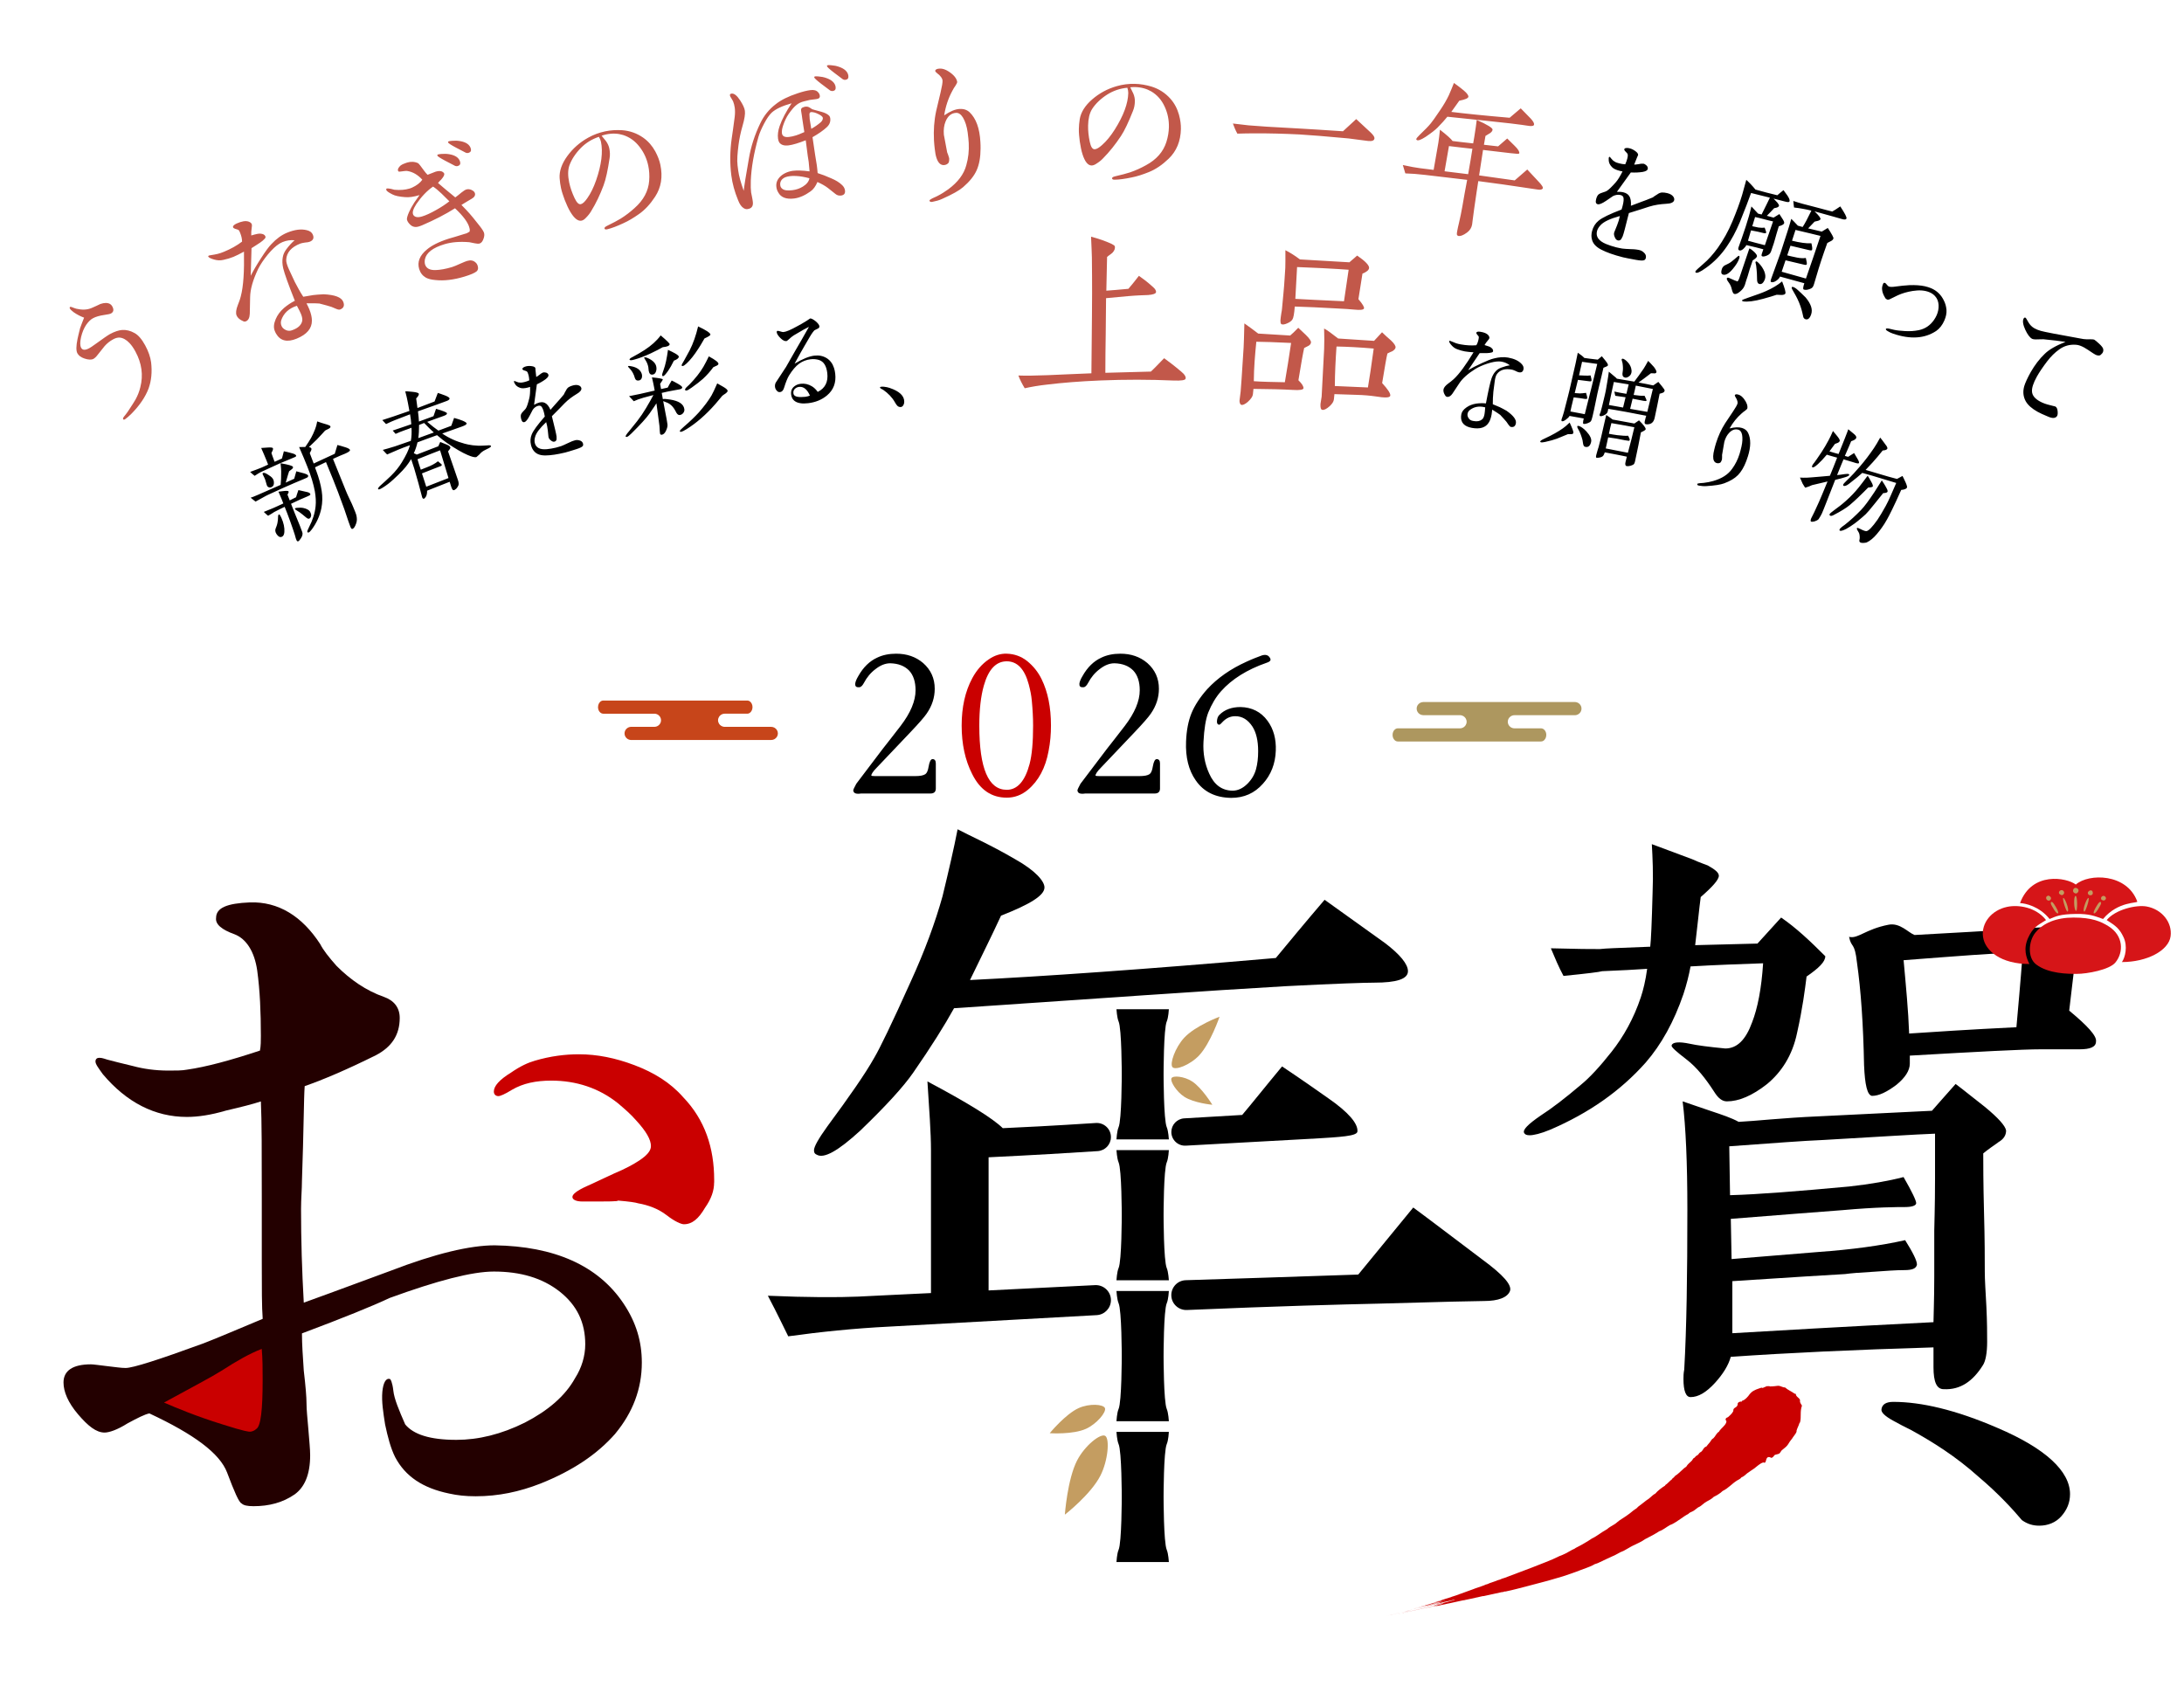 <svg fill="none" height="354" viewBox="0 0 453 354" width="453" xmlns="http://www.w3.org/2000/svg" xmlns:xlink="http://www.w3.org/1999/xlink"><clipPath id="a"><path d="m0 0h452.77v128.631h-452.77z"/></clipPath><clipPath id="b"><path d="m288.731 144.897h40v9h-40z"/></clipPath><clipPath id="c"><path d="m0 172.104h452.77v181.85h-452.77z"/></clipPath><clipPath id="d"><path d="m159.268 172h154v152h-154z"/></clipPath><clipPath id="e"><path d="m411.268 182h39v20h-39z"/></clipPath><g clip-path="url(#a)"><path d="m30.107 71.619c.687 1.267 1.088 2.449 1.234 3.529.239 1.99.064 3.804-.526 5.444-.68 1.768-1.835 3.474-3.508 5.181-.548.537-1.007.946-1.33 1.161-.2.148-.357.153-.44-.001-.067-.124.02-.331.262-.622.197-.227.453-.566.768-1.016.808-1.238 1.332-2.042 1.554-2.442.459-.849.778-1.662.985-2.534.64-2.506.307-4.965-1.017-7.406-.385-.711-.782-1.295-1.238-1.768-.652-.686-1.341-1.072-2.051-1.127-.41-.018-.862.107-1.325.359-.711.385-1.292.861-1.762 1.395-.332.42-.816 1.002-1.404 1.761-.346.468-.667.761-.914.895-.433.235-1.047.208-1.874-.064-.732-.243-1.216-.62-1.467-1.084-.285-.525-.271-1.532.027-2.974.094-.491.289-1.236.524-2.204.158-.446.432-1.194.839-2.214-.748-.274-1.468-.643-2.177-1.139-.403-.301-.663-.56-.764-.745-.084-.154-.056-.25.02-.331.093-.05.219-.039.426.049.207.087.51.203.891.316 1.141.261 2.179.258 3.125-.136.621-.257 1.255-.561 1.859-.848.809-.279 1.485-.285 1.997-.004.176.104.339.256.473.503.369.68.275 1.17-.281 1.472-.185.101-.654.195-1.358.297-1.002.143-1.796.374-2.383.693-.464.251-.936.708-1.386 1.352-.465.692-.814 1.521-1.064 2.536-.233 1.046-.24 1.77.011 2.233.285.525.852.538 1.686.085.247-.134.663-.4 1.262-.844 1.582-1.138 2.566-1.831 3.029-2.083.989-.536 1.845-.801 2.535-.855.816-.043 1.672.133 2.537.623.784.414 1.537 1.286 2.224 2.553zm32.325-6.492c-.12-.293-.392-.865-.849-1.704-1.68.535-2.749 1.543-3.253 3.002-.108.386-.105.764.055 1.155.146.358.41.63.79.816.347.2.753.262 1.137.18.176-.034.404-.127.631-.22.878-.359 1.455-.899 1.678-1.56.173-.413.09-.986-.189-1.669zm8.752-2.556c.32.781.121 1.318-.594 1.611-.228.093-.476.043-.889-.13l-.963-.404c-.523-.166-1.341-.401-2.486-.692-.359-.043-1.241-.062-2.677-.044.232.475.424.852.571 1.21.373.911.549 1.712.547 2.359.019 1.625-1.022 2.887-3.169 3.765-1.952.799-3.377.471-4.258-1.03-.126-.214-.206-.41-.272-.572-.28-.683-.221-1.467.183-2.43.365-.871.927-1.633 1.737-2.344.707-.593 1.454-1.089 2.24-1.486-1.339-3.364-2.133-5.584-2.41-6.724-.189-.834-.228-1.578-.096-2.277.093-.608.356-1.171.776-1.723.594-.775 1.144-1.38 1.683-1.828-.83-.078-1.658.033-2.471.365-.26.106-.507.246-.722.371-.695.436-1.492 1.18-2.358 2.218-.886 1.084-1.544 2.075-2.006 2.986-1.104 2.313-1.644 4.243-1.67 5.849l-.071 3.447c-.032.849-.309 1.38-.797 1.579-.195.08-.384.081-.581-.028-.688-.288-1.161-.702-1.361-1.19s-.114-1.207.257-2.156c.14-.399.404-.963.606-1.767.571-2.132.742-5.241.67-9.313-.838.457-1.56.828-2.178 1.081-.618.253-1.328.467-2.097.63-.658.155-1.285.108-1.887-.063-.726-.197-1.119-.415-1.232-.597-.053-.13-.002-.189.129-.243.033-.013.065-.027.352-.068 1.212-.192 1.708-.281 2.749-.707 1.431-.586 2.699-1.294 3.769-2.112-.004-.568-.133-1.161-.386-1.779-.093-.228-.16-.39-.259-.54-.086-.117-.361-.232-.825-.346-.229-.096-.38-.186-.401-.33-.061-.241.179-.491.719-.75 1.06-.472 1.875-.615 2.49-.411.353.121.577.296.683.556.04.098.049.398-.033.849-.081.451-.103.954-.08 1.476.983-.288 1.609-.43 1.936-.374.516.055.804.203.957.482.112.182.081.384-.106.575-.259.296-.577.54-.96.81-.383.271-.994.634-1.773 1.143-.034 1.495-.097 3.382-.164 5.726.482-.957 1.19-2.196 2.171-3.699.858-1.338 1.561-2.31 2.125-2.882 1.029-1.105 2.113-1.89 3.252-2.356 1.562-.639 2.931-.82 4.121-.509.634.158 1.022.455 1.222.943.28.683.055 1.155-.628 1.434-.228.093-.547.148-.991.178-.463.075-.782.13-.978.21-1.868.726-2.851 1.85-2.93 3.326-.035.47.166 1.147.558 2.013.79 1.652 1.195 2.549 1.235 2.647.564 1.099 1.133 2.119 1.741 3.047.463-.075 1.134-.198 2.06-.349.509-.056 1.239-.127 2.172-.167 2.325.112 3.673.624 4.046 1.534zm22.023-20.816c-.098-.081-.627-.619-1.622-1.603-.671-.642-1.258-1.126-1.76-1.452-1.248.854-2.417 2.088-3.462 3.614-.675 1.048-.896 1.776-.643 2.25.297.498.917.605 1.825.331.774-.233 1.777-.683 2.998-1.381 1.006-.56 1.89-1.158 2.664-1.758zm5.317-1.604c.078.38-.134.775-.732 1.102-.498.297-1.187.689-2.082 1.252.54.572 1.416 1.409 2.415 2.649l1.417 1.776c.536.683.779 1.123.85 1.359.102.337.069.714-.065 1.121-.185.606-.473.987-.844 1.099-.236.071-.613.038-1.044-.052l-1.095-.221c-1.997-.169-3.713-.018-5.161.418-2.389.721-3.765 1.76-4.049 3.131-.067.387-.066.754.035 1.091.277.797.978 1.174 2.18 1.141.946-.028 2.097-.229 3.41-.625.404-.122.956-.362 1.699-.696.744-.334 1.204-.51 1.407-.571.707-.213 1.282-.13 1.738.283.239.185.388.434.479.737.152.505.075.858-.21 1.128-.41.344-1.255.709-2.567 1.105-2.187.66-4.207.902-5.992.706-.865-.069-1.505-.243-1.987-.502-.667-.386-1.139-.978-1.383-1.786-.436-1.447.103-2.821 1.607-4.046.935-.796 2.425-1.576 4.501-2.239.774-.234 1.928-.545 3.433-1.036.246-.037.562-.206.902-.419.06-.165.09-.431-.011-.768-.268-1.131-1.307-2.506-2.996-4.089-2.005 1.266-4.262 2.424-6.829 3.529-.293.125-.528.196-.73.257-.639.193-1.225.076-1.681-.338-.357-.333-.604-.662-.715-1.032-.081-.269.056-.788.402-1.59.238-.549.614-1.25 1.115-2.025.175-.273.534-.785 1.078-1.537-1.178.355-2.161.505-2.992.425-1.165-.089-2.061-.26-2.63-.565-.778-.389-1.203-.702-1.264-.904-.051-.168-.014-.29.121-.33.101-.03.367-.001.832.08.441.124.674.164.717.187 1.209.113 2.246.02 3.087-.234.202-.061.404-.122.596-.216.935-.429 1.652-.976 2.115-1.629-.938-1.039-1.999-1.637-3.117-1.813-.199-.05-.656.015-1.326.106-.178.017-.323.024-.357.034-.111-.003-.209-.084-.249-.218-.071-.236.036-.488.278-.781.185-.239.424-.421.683-.536.36-.145.653-.27.922-.351.774-.234 1.552-.211 2.276.121.131.07.594.629 1.299 1.627.192.272.418.535.678.787.168-.051.461-.176.855-.331.36-.145.653-.27.821-.321.673-.203 1.195-.177 1.542.122.131.07.206.195.236.296.071.236-.13.663-.624 1.216-.148.118-.366.368-.665.715.846.736 2.029 1.738 3.583 2.994.387-.3.841-.621 1.274-1.009.444-.354.784-.567 1.019-.638.337-.102.714-.068 1.098.109.384.178.644.43.701.743zm-3.101-6.628c.142.471-.022.778-.46.91-.236.071-.502.041-.775-.134-.647-.319-1.26-.648-1.873-.977-1.008-.54-1.553-.89-1.604-1.058-.03-.101.017-.189.185-.239.101-.03.347-.068.67-.092.535-.051 1.091-.035 1.633.058 1.239.214 1.981.724 2.224 1.532zm2.225-2.727c.142.471-.022.778-.46.91-.235.071-.502.041-.774-.134-.647-.319-1.26-.648-1.873-.977-1.008-.541-1.554-.89-1.604-1.058-.03-.101.017-.189.185-.239.101-.03.347-.068.67-.092.535-.051 1.091-.035 1.633.058 1.239.214 1.981.724 2.224 1.532zm27.003-1.395c-.065-.31-.206-.639-.43-1.023-1.443.483-2.683 1.247-3.721 2.291-1.153 1.177-1.968 2.426-2.417 3.705-.308.927-.317 2.078-.02 3.489.217 1.032.586 2.104 1.107 3.215.451.947.862 1.363 1.309 1.269.378-.08.829-.498 1.325-1.213.721-1.014 1.322-2.254 1.838-3.727 1.119-3.217 1.451-5.909 1.009-8.007zm12.319 4.772c.528 2.511.164 4.707-1.085 6.622-1.005 1.54-2.117 2.744-3.37 3.618-1.095.769-2.178 1.428-3.262 1.908-1.276.592-2.341.995-3.194 1.211-.405.121-.633.061-.677-.145-.036-.172.142-.353.533-.543 1.207-.577 2.14-1.097 2.811-1.49 1.048-.652 2.006-1.392 2.881-2.187 1.879-1.653 2.88-3.551 3.045-5.67.086-1.131.013-2.158-.189-3.121-.304-1.445-.903-2.755-1.79-3.898-.943-1.238-2.082-2.041-3.43-2.475-1.038-.321-2.204-.399-3.545-.116-.344.072-.646.172-.914.264.383.458.684.862.921 1.135.357.5.568.994.67 1.476.144.688.179 1.363.068 2.033-.375 2.486-.77 4.365-1.253 5.652-.712 1.91-1.556 3.704-2.601 5.396-.237.409-.604.881-1.109 1.383-.294.313-.582.481-.857.539-.722.152-1.493-.44-2.32-1.811-.442-.733-.795-1.557-1.17-2.484-.333-.9-.617-1.738-.769-2.46-.13-.619-.24-1.314-.289-2.058-.09-1.454.446-3.003 1.588-4.573 1.143-1.569 2.564-2.838 4.333-3.821 1.124-.632 2.326-1.064 3.53-1.317 1.135-.239 2.306-.306 3.507-.235 1.642.121 3.081.645 4.386 1.556 1.055.748 1.864 1.691 2.503 2.85.534 1.001.867 1.901 1.048 2.761zm30.921 2.8c-.991-.263-1.898-.429-2.718-.466-.502-.042-.959-.018-1.343.031-.383.049-.693.124-.963.23-.77.347-1.121.924-1.027 1.656.04.314.176.544.412.727.398.339 1.118.423 2.129.293.767-.099 1.481-.332 2.138-.736.787-.491 1.248-1.046 1.372-1.736zm2.786-12.514c-.032-.244-.351-.522-.993-.829-.266-.143-.524-.216-.747-.294-.327-.064-.545-.107-.684-.089-.244.031-.366.189-.361.507.006.318.029.776.056.985.018.14.027.209.325 1.978.762-.417 1.41-.89 1.953-1.35.318-.289.456-.59.451-.908zm4.591 15.039c.08.628-.193.982-.821 1.062-.453.058-.859-.067-1.178-.345-.437-.369-.949-.764-1.539-1.22s-1.315-.859-2.18-1.244c-.38.899-.862 1.564-1.449 1.958-1.135.819-2.276 1.32-3.357 1.459-1.638.211-2.756-.213-3.313-1.24-.224-.361-.343-.736-.392-1.119-.103-.802.13-1.47.69-2.073.656-.687 1.557-1.122 2.668-1.3.872-.112 2.045-.086 3.524.114-.087-.946-.137-1.613-.186-1.996-.036-.279-.125-.693-.192-1.216l-.417-3.242c-1.484.581-2.678.947-3.549 1.059-.907.117-1.535-.086-1.916-.569-.132-.196-.237-.466-.282-.814-.103-.802-.001-1.665.335-2.63.492-1.41 1.32-2.969 2.478-4.713-1.917.53-3.288 1.167-4.144 1.95-.504.49-1.012 1.229-1.553 2.255-.542 1.026-.952 1.965-1.172 2.738-.952 3.347-1.482 6.392-1.595 9.1-.035 1.103-.002 1.914.066 2.437.031.244.106.553.195.967.093.449.133.762.16.972.117.906-.243 1.413-1.115 1.526-.279.036-.536-.037-.807-.215-.424-.264-.81-.782-1.131-1.627-.721-1.75-1.189-3.462-1.404-5.135-.318-2.475-.292-5.03.078-7.665.158-.977.353-2.491.625-4.51.085-.72.074-1.356.006-1.879-.062-.488-.19-.932-.349-1.337-.044-.065-.14-.265-.32-.561-.215-.291-.316-.526-.334-.666-.026-.209.1-.332.344-.363.523-.067 1.113.389 1.775 1.402.574.883.916 1.619.988 2.176.085.662-.068 1.674-.486 3.11-.418 1.436-.675 2.745-.836 3.97-.208 1.692-.343 3.127-.199 4.243l.134 1.046c.144 1.116.537 2.518 1.144 4.212.093-.933.447-3.141 1.063-6.622.418-2.535 1.233-5.014 2.38-7.394.754-1.585 1.826-2.893 3.213-3.957 1.061-.845 2.558-1.605 4.531-2.248 1.019-.344 1.912-.565 2.644-.659s1.282.048 1.619.465c.206.222.307.457.338.701.054.418-.203.628-.726.696l-1.359.175c-.275.071-.689.159-1.237.301-.584.146-1.085.387-1.502.725-.452.342-1.008.98-1.637 1.876-.477.699-.867 1.529-1.173 2.454-.203.628-.279 1.135-.226 1.553.081.627.575.883 1.516.762.418-.054.902-.151 1.446-.328.24-.066.78-.277 1.685-.677-.115-.623-.232-1.53-.424-2.745-.049-.383-.121-.941-.254-1.704-.041-.314.072-.541.307-.642s.44-.163.614-.185c.244-.031.497.007.724.12.232.147.459.26.656.412.113.056.772.22 1.911.534.808.215 1.38.531 1.673.884.088.131.145.3.168.475.089.697-.148 1.33-.753 1.869-.664.617-1.639 1.309-2.927 2.042.077.593.273 1.843.545 3.687.156.937.281 1.63.334 2.048.068.523.139 1.081.185 1.713l1.336.466c.222.078.711.298 1.497.623.9.381 1.629.818 2.154 1.318.398.339.626.735.685 1.188zm-1.941-21.439c.063.488-.15.763-.603.822-.244.031-.502-.042-.742-.259-.586-.421-1.137-.846-1.688-1.272-.905-.699-1.386-1.133-1.408-1.307-.014-.105.047-.183.221-.206.105-.013.354-.01.676.019.537.037 1.082.144 1.601.326 1.188.414 1.835 1.04 1.943 1.877zm2.642-2.324c.063.488-.149.763-.603.822-.244.031-.501-.042-.742-.259-.585-.421-1.136-.846-1.687-1.272-.905-.699-1.386-1.133-1.409-1.307-.013-.105.048-.183.222-.206.105-.013.353-.01.676.019.536.037 1.082.144 1.601.326 1.187.414 1.835 1.04 1.942 1.877zm27.384 13.744c.024.456.046.878.035 1.336-.009 1.831-.283 3.324-.818 4.513-.536 1.19-1.461 2.33-2.808 3.492-.774.674-2.209 1.489-4.376 2.448-.584.277-1.279.455-2.01.599-.35.054-.529-.007-.577-.251-.04-.103.163-.255.54-.451.24-.118.583-.277 1.03-.477.858-.432 1.641-.931 2.319-1.425 1.999-1.478 3.249-3.128 3.748-5.02.416-1.465.582-2.987.498-4.567-.029-.562-.103-1.297-.221-2.206-.172-1.258-.509-2.296-.973-3.082-.423-.682-.897-1.009-1.424-.981-1.018.054-1.725.654-2.193 1.805-.312.756-.439 1.677-.349 2.729.006.105.246 1.325.686 3.66.122.31.283.689.416 1.21.024.456-.028.811-.159.994-.233.259-.541.416-.927.436-.351.018-.64-.107-.898-.34-.519-.501-.854-1.504-1.004-3.009-.063-.525-.129-1.119-.164-1.786-.109-2.071.029-4.12.454-6.078.199-.89.519-2.174.921-3.885.288-1.212.421-2.029.401-2.415-.013-.246-.135-.556-.397-.859-.189-.236-.375-.438-.63-.6-.331-.264-.518-.466-.488-.573.02-.283.329-.44.925-.471.597-.031 1.207.183 1.863.606 1.057.683 1.659 1.426 1.768 2.159.007.14-.118.429-.412.867-.166.185-.358.547-.615 1.018-.802 1.485-1.382 3.17-1.67 5.051 1.223-.839 2.291-1.282 3.204-1.331.807-.043 1.487.168 2.041.667 1.371 1.3 2.114 3.373 2.264 6.216zm30.671-10.186c.007-.316-.056-.669-.188-1.094-1.515.144-2.896.607-4.143 1.389-1.39.885-2.466 1.917-3.193 3.062-.51.833-.78 1.952-.81 3.393-.022 1.054.094 2.182.35 3.382.225 1.024.531 1.523.988 1.533.386.008.92-.297 1.565-.881.932-.824 1.798-1.896 2.634-3.214 1.819-2.88 2.752-5.427 2.797-7.57zm10.918 7.438c-.054 2.565-.906 4.622-2.557 6.204-1.328 1.273-2.683 2.193-4.101 2.761-1.241.501-2.445.898-3.61 1.119-1.377.287-2.506.439-3.385.456-.422.026-.631-.084-.627-.294.004-.176.218-.312.642-.408 1.307-.289 2.333-.584 3.076-.814 1.168-.397 2.269-.901 3.301-1.477 2.204-1.184 3.61-2.807 4.25-4.832.34-1.083.502-2.099.522-3.083.031-1.476-.255-2.888-.86-4.202-.638-1.42-1.566-2.459-2.781-3.188-.938-.547-2.055-.887-3.426-.916-.351-.007-.668.021-.95.05.27.533.471.994.64 1.314.234.567.328 1.097.318 1.589-.015.703-.134 1.368-.394 1.996-.928 2.336-1.738 4.077-2.501 5.221-1.125 1.699-2.353 3.255-3.754 4.667-.324.345-.789.722-1.395 1.096-.356.239-.675.337-.956.331-.738-.015-1.355-.767-1.85-2.289-.264-.814-.421-1.696-.576-2.684-.121-.952-.208-1.833-.192-2.571.013-.633.063-1.335.184-2.07.241-1.436 1.114-2.824 2.583-4.094 1.468-1.27 3.14-2.184 5.085-2.74 1.238-.361 2.507-.51 3.737-.484 1.16.025 2.316.225 3.469.565 1.571.49 2.855 1.326 3.92 2.509.858.967 1.433 2.069 1.792 3.343.294 1.096.414 2.048.396 2.926zm40.147 1.966c-.043.455-.483.625-1.288.548-.524-.05-1.186-.148-2.057-.267-.872-.118-1.533-.217-2.023-.263-4.654-.443-8.055-.696-10.196-.829-3.128-.156-6.262-.243-9.441-.228-1.13-.002-2.263.032-3.431.062-.392-.708-.678-1.406-.93-2.101 1.711.198 2.793.336 3.248.38 1.469.14 5.048.375 10.74.669 1.967.117 4.916.291 8.845.559l2.747-2.528c.682.63 1.722 1.576 3.05 2.833.516.508.763.885.736 1.165zm14.541 6.829 4.89.602c.368-2.112.67-3.844.883-5.269-1.086-.118-2.697-.291-4.862-.561zm20.356 3.582c-.146.224-.517.302-1.071.206-.312-.054-1.703-.261-4.139-.614-1.529-.231-4.243-.632-8.151-1.135-.152 1.079-.478 2.95-.851 5.703-.293 2.09-.416 3.21-.434 3.314-.115.658-.46 1.204-1.035 1.639-.86.635-1.422.787-1.803.721-.173-.03-.322-.199-.326-.378-.005-.179.037-.422.086-.699.084-.485.221-1.067.346-1.581.281-1.2.514-2.337.72-3.514l.446-2.562.541-2.903-8.811-1.035c-1.397-.172-2.737-.263-4.014-.307-.112-.377-.264-.938-.519-1.732 1.547.341 2.724.546 3.527.65.594.068 1.535.196 2.863.356l.977-5.61c.121-.693.209-1.605.332-2.725 1.414 1.103 2.31 1.901 2.624 2.348.768.098 2.2.276 4.267.493l.229-1.316c.26-1.489.395-2.678.512-3.55 2.252.999 3.345 1.689 3.284 2.035-.048.277-.229.495-.513.695l-.958.583-.32 1.835 2.939.334c.46-.384 1.094-.951 1.89-1.633.092.087.643.612 1.584 1.56.7.693 1.002 1.209.913 1.515-.064.167-.659.099-1.814-.031l-5.699-.671c-.381 2.395-.654 4.168-.813 5.282 2.055.287 4.492.64 7.384 1.036l2.605-2.258c.574.599 1.353 1.449 2.345 2.514.694.727 1.003 1.209.857 1.434zm-1.793-13.264c-.054.312-.529.372-1.394.221-.347-.06-1.495-.225-3.487-.465-3.043-.352-7.426-.794-13.102-1.39-.502.626-1.166 1.367-2.033 2.25-.478.488-1.303 1.129-2.476 1.923-1.005.646-1.613.861-1.86.639-.063-.047-.092-.087-.074-.191.025-.139.252-.42.683-.845 1.071-1.027 1.851-1.818 2.306-2.381.268-.31.927-1.23 1.938-2.731.765-1.115 1.38-2.186 1.832-3.142.417-.962.782-1.826 1.047-2.529.408.321 1.144.806 2.046 1.569.718.589.992 1.065.949 1.307-.054.312-.668.561-1.889.813-.526.765-1.086 1.523-1.653 2.317 2.829.35 6.86.767 12.098 1.215.587-.504 1.343-1.157 2.303-1.954l2.059 2.107c.51.553.755.988.707 1.265z" fill="#c2584a"/><path d="m347.246 41.538c-.112.438-.676.699-1.648.732-1.2.068-2.392.232-3.542.593-.944.289-2.313.781-4.195 1.329l-.854 3.36c-.178.701-.333 1.191-.437 1.475-.066.139-.177.328-.302.577-.184.233-.389.306-.659.268-.3-.045-.518-.287-.67-.668-.181-.388-.217-.739-.113-1.024.14-.306.332-.818.591-1.467.258-.65.451-1.285.577-1.906-2.005.548-3.346 1.171-3.992 1.878-.382.401-.639.802-.751 1.24-.289 1.14.321 2.041 1.869 2.683.591.244 1.307.488 2.096.688.409.104.825.179 1.271.261.329.052.943.084 1.835.124.775.01 1.374.1 1.812.212.38.097.723.339 1.036.699.211.271.283.601.201.922-.052.204-.155.365-.331.445-.249.123-.834.099-1.696-.058-1.337-.246-2.228-.411-2.725-.537-1.899-.483-3.382-1.015-4.454-1.568-1.102-.56-1.765-1.257-1.973-2.15-.145-.534-.128-1.09.028-1.704.23-.906.694-1.628 1.361-2.174.749-.619 2.346-1.395 4.755-2.307.103-.285.17-.548.237-.811.201-.789.247-1.337.153-1.703-.065-.234-.269-.41-.59-.492-.497-.126-1.046-.048-1.581.221-.036.022-.491.342-1.356.931s-1.458.842-1.809.753c-.38-.097-.481-.433-.325-1.047.126-.497.303-.825.538-1.014.154-.116.44-.262.842-.377.403-.116.681-.231.828-.319.403-.24 1.019-.83 1.849-1.77.434-.481.912-1.261 1.421-2.283-.212-.023-.388-.067-.592-.119-.789-.201-1.315-.459-1.606-.781-.393-.411-.625-.843-.66-1.319-.013-.315-.02-.534.002-.622.037-.146.118-.219.198-.167.03.007.153.132.364.404.211.271.415.448.664.573.211.147.525.258.905.354.438.111.884.194 1.286.203.214-.474.34-.847.421-1.168.127-.497.15-.833.041-1.016-.044-.073-.16-.227-.386-.44s-.305-.389-.276-.506c.037-.146.184-.233.469-.254.19-.014.402.009.665.076.439.111.906.355 1.343.715.284.228.429.513.385.689-.015.058-.023.088-.214.474-.074.168-.414 1.015-.598 1.497.153.008.504-.027 1.024-.113.168-.051.461-.101.921-.077.234.059.446.206.671.419.19.235.255.469.195.703-.067.263-.397.459-1.019.581-.746.121-1.565.162-2.486.115-.816 1.13-1.779 2.472-2.889 4.025.504-.027.965-.004 1.374.1.555.141.927.391 1.152.729.342.491.449 1.172.38 2.056.791-.297 1.552-.601 2.27-.854.512-.181 1.267-.456 2.277-.883.198-.167.499-.371.902-.611.308-.233.623-.37.974-.406.344-.006.709.025 1.118.129.585.149.993.377 1.248.722.182.264.247.498.18.761zm20.519 4.39c-.476-.097-1.181-.272-2.114-.523-.552-.155-1.114-.281-1.619-.388l-.58 1.904c.562.126 1.01.214 1.277.272.514.078.962.071 1.296.024.236.621.339.974.32 1.031-.048.143-.249.171-.601.083-.667-.193-1.505-.349-2.553-.544-.387 1.333-.599 2.057-.628 2.143.752.222 1.924.523 3.504.929.377-1.114.927-2.742 1.698-4.932zm6.817 11.85 1.476-4.275 1.544-4.57c-1.2-.31-2.915-.698-5.182-1.241l-.724 2.237c1.676.407 3.01.603 4.021.531.178.697.215 1.154.138 1.383-.039.114-.268.132-.677.026-.734-.184-2.001-.485-3.801-.902l-.675 1.999c.438.116 1.086.271 2.01.456.714.146 1.343.168 1.849.084.178.697.253 1.136.185 1.335-.048.143-.267.132-.648.035-.829-.184-2.067-.475-3.744-.883l-.801 2.371c1.6.445 3.286.919 5.029 1.412zm-13.846-4.137c-.212.628-.644 1.342-1.334 2.159-.804.969-1.502 1.338-2.045 1.155-.371-.126-.426-.526-.204-1.183.086-.257.259-.485.517-.684l.879-.435c.344-.17.736-.483 1.272-.939.507-.465.803-.683.861-.664.142.048.17.248.054.591zm3.692-.471c-.039.21-.326.494-.89.845l-.618 1.828c-.164.486-.261.962-.425 1.447l-.28.828c-.116.343-.184.638-.261.867-.058.171-.106.314-.183.447-.154.362-.46.704-.862 1.045-.488.408-.861.569-1.184.491-.21-.039-.38-.383-.54-1.041-.112-.515-.32-.936-.604-1.318-.332-.43-.455-.726-.407-.869s.192-.19.42-.113c.143.048.333.144.609.269s.495.231.638.279c.371.125.485.164.504.202.143-.047.287-.285.451-.77l2.056-6.084c.228.077.561.317.998.719.427.431.617.718.578.927zm5.898 7.689c-.067.2-.363.323-.84.321-.314-.011-.629-.022-.972-.042-.611.207-1.537.499-2.797.837-1.861.517-3.282.673-4.159.536-.181-.029-.247-.116-.189-.287.009-.029.449-.198 1.318-.509 1.689-.575 2.921-1.018 3.637-1.349 1.309-.576 2.427-1.249 3.317-1.998.547 1.394.772 2.234.685 2.491zm-4.249-2.963c-.308.819-.71 1.16-1.224.987-.257-.087-.428-.431-.406-.965.002-.667-.032-1.602-.189-2.832-.103-.449-.159-.658-.15-.687.048-.143.135-.209.249-.171.085.029.238.144.427.335.523.526.902 1.1 1.166 1.73.236.621.281 1.145.127 1.602zm3.985-11.605c-.049.238-.441.456-1.109.644-.125.371-.28.924-.512 1.704-.232.781-.378 1.4-.503 1.771l-.579 1.714c-.145.428-.432.713-.909.902-.478.189-.812.235-.992.11-.134-.077-.095-.286.021-.629l.27-.8c-.752-.222-1.933-.494-3.524-.872-.125.276-.335.523-.613.779-.325.304-.612.398-.84.321-.229-.077-.304-.325-.131-.744.126-.371.357-.961.618-1.733.588-1.647 1.071-3.17 1.487-4.589.116-.438.319-1.133.532-2.047.285.287.75.794 1.377 1.483.152.02.409.106.733.184.24-.523.615-1.256 1.096-2.207.009-.029.211-.438.625-1.284-.848-.223-2.172-.543-3.905-.969-.482 1.333-1.234 3.37-2.342 6.082-.818 1.951-1.73 3.616-2.67 4.985-1.209 1.787-2.664 3.269-4.299 4.435-1.224.891-1.969 1.212-2.178.983-.076-.058-.075-.153-.046-.239.048-.143.603-.655 1.588-1.5 1.11-.93 2.097-2.06 3.046-3.363 1.16-1.645 2.187-3.461 3.035-5.498.837-2.008 1.522-3.845 2.015-5.493.193-.667.483-1.714.861-3.114.541.469 1.177 1.13 1.898 2.01 1.572.435 3.086.852 4.534 1.181.277-.256.707-.588 1.281-1.063.285.383.541.755.825 1.138.379.574.53.975.415 1.222-.049.143-.344.17-.897.015l-2.399-.62c.398.421.683.708.797.842.247.306.36.535.321.65-.058.267-.392.408-.993.492-.46.513-.986 1.035-1.522 1.586.323.077.79.203 1.4.378.248-.171.65-.417 1.204-.739.464.698.71 1.099.729 1.137.228.363.303.611.255.754zm5.614 18.89c-.289.857-.691 1.198-1.205 1.025-.2-.068-.342-.211-.427-.431-.113-.515-.262-1.298-.601-2.272-.368-1.079-.831-1.967-1.276-2.722-.388-.64-.578-1.022-.539-1.137.048-.143.153-.171.296-.123.229.077.552.25.941.605.371.316.922.852 1.662 1.58 1.11 1.33 1.487 2.475 1.149 3.475zm7.317-19.867c-.087.257-.449.294-1.106.072-.257-.087-.838-.251-1.8-.513-.838-.251-2.066-.571-3.723-1.035.893.843 1.31 1.397 1.233 1.626-.049.143-.211.247-.459.322-.277.066-.525.141-.764.188-.354.389-.795.845-1.331 1.396l2.829.669c.277-.161.679-.407 1.243-.758.843 1.271 1.231 2.007 1.173 2.179-.077.228-.231.399-.498.532-.268.132-.535.265-.774.407-.174.514-.414 1.133-.656 1.847l-.637 1.885c-.173.514-.685 2.123-1.468 4.818-.087.257-.155.457-.26.581-.134.209-.412.37-.87.502s-.772.121-1.02.005c-.162-.086-.112-.515.148-1.286-1.133-.319-2.79-.784-5.037-1.384-.135.304-.394.599-.805.874-.449.294-.792.369-1.068.244-.115-.039-.104-.258.031-.658.202-.6.53-1.476.974-2.694.434-1.19.771-2.094.974-2.694.366-1.085.83-2.552 1.419-4.389.203-.6.463-1.466.802-2.657.313.297.76.766 1.367 1.417.21.039.552.155.99.271.451-.675 1.057-1.807 1.816-3.396-.648-.155-1.238-.291-1.781-.379-.572-.098-1.172-.205-1.82-.265-.028-.2-.093-.668-.147-1.354.657.222 1.266.396 1.876.57.495.136 1.438.359 2.866.746.667.193 1.429.387 2.219.591l1.115.281c.391-.218.955-.568 1.663-1.061.947 1.434 1.373 2.246 1.286 2.503zm20.307 21.15c-.42.968-1.001 1.701-1.704 2.185-2.399 1.588-5.373 1.775-8.922.562-.427-.152-.786-.309-1.094-.508-.32-.172-.45-.327-.417-.477.048-.111.289-.137.74-.04.206.056.534.133.985.23.506.121 1.265.188 2.255.256.961.056 1.904.005 2.879-.196 1.268-.271 2.324-.963 3.114-2.099.263-.379.446-.726.579-1.03.288-.664.426-1.36.386-2.1-.052-.713-.275-1.335-.747-1.837-.288-.322-.666-.585-1.109-.777-.968-.42-2.147-.505-3.526-.282-1.164.184-2.187.496-3.044.88-.54.259-.921.455-1.21.592-.119.047-.29.137-.5.243-.211.106-.413.117-.579.045-.166-.072-.307-.199-.413-.41-.342-.576-.545-1.091-.586-1.602-.062-.388.023-.811.204-1.226.084-.194.215-.268.408-.184.083.036.225.163.371.358.145.195.287.322.37.358.304.132.763.134 1.433.031.978-.134 1.945-.24 2.887-.291 1.2-.038 2.256.027 3.158.221.506.121.945.246 1.332.414 1.189.516 2.044 1.348 2.605 2.479.345.643.516 1.309.58 1.994.052.713-.098 1.437-.435 2.211zm32.752 6.801c-.184.208-.309.311-.38.376-.166.115-.383.133-.623.069-.255-.038-.545-.198-.873-.414-.854-.575-1.458-.978-1.853-1.197-.633-.35-1.178-.548-1.676-.583-1.318-.109-2.492.207-3.536.973-.904.637-1.748 1.479-2.505 2.473-.9 1.19-1.633 2.266-2.143 3.19-.715 1.293-1.041 2.318-.99 3.035.033.811.585 1.495 1.64 2.079.607.336 1.299.58 2.06.76.762.18 1.096.262 1.149.291.237.131.413.436.461.91s.034.811-.098 1.048c-.303.487-.927.555-1.841.153-.929-.376-1.671-.717-2.198-1.009-1.187-.657-2.02-1.393-2.473-2.195-.514-.939-.633-1.97-.316-3.103.189-.653.636-1.647 1.351-2.939.829-1.436 1.787-2.732 2.938-3.818.901-.88 2.352-1.697 4.286-2.453-1.181-.171-2.724-.37-4.593-.542-.175.006-.553.004-1.147.02-.609.042-1.025-.016-1.21-.118-.475-.263-.947-.903-1.406-1.88-.482-1.059-.598-1.847-.335-2.321.102-.185.239-.246.398-.159.079.044.255.348.569.901.315.553.728.988 1.282 1.295.396.219.821.385 1.328.528.773.221 3.518.74 8.219 1.584.402.084.844.157 1.289.162l.729-.01c.445.005.741.031.82.075.211.117.537.4 1.018.839s.736.786.822 1.006c.106.369.051.717-.163.978z" fill="#000"/><path d="m58.358 107.388c.478 1.076.694 2.058.625 2.955-.038.548-.21.896-.585 1.015-.268.105-.529.011-.818-.297-.385-.41-.542-.882-.462-1.25.06-.276.296-.678.421-1.288.08-.368.142-.926.129-1.173.003-.422.043-.607.223-.649.107-.014.251.21.466.687zm6.021-4.829c.014.107-.21.251-.673.432-.477.215-.988.415-1.514.649-.599.263-1.212.56-1.825.856.582 1.484 1.001 2.554 1.283 3.202.377.89.72 1.766 1.039 2.651.143.365.058.792-.256 1.279-.245.377-.441.594-.562.642-.073.028-.131.023-.165.008-.126-.035-.236-.244-.345-.594l-.213-.758c-.152-.53-.49-1.464-.965-2.821-.443-1.202-.809-2.209-1.139-2.978-.501.225-1.227.593-2.162 1.072-.239.178-.673.432-1.267.777-.102-.044-.405-.318-.902-.797.414-.162 1.07-.419 1.912-.777.501-.225 1.222-.535 2.142-.98l-.381-.973c-.124-.316-.339-.793-.63-1.465l1.234-.147c.485-.05.786.001.839.064.053.064.067.171.008.306-.084.145-.143.281-.211.392l.467 1.192 1.315-.656c.09-.344.263-.833.486-1.481.77.175 1.323.295 1.725.39.485.091.75.267.763.515zm-.107 3.522c.298.473.353.9.147 1.233-.152.256-.347.333-.608.239-.058-.006-.42-.285-1.052-.823-.415-.342-.767-.597-1.091-.779s-.488-.314-.502-.421c.011-.116.205-.192.593-.204.248-.013.651-.059 1.135.032.736.16 1.181.435 1.378.723zm-7.482-6.273c.098.608-.031.995-.426 1.206-.209.11-.423.137-.592.063-.194-.064-.358-.196-.438-.473-.095-.244-.165-.637-.332-1.133-.124-.316-.253-.574-.363-.784-.173-.297-.215-.477-.152-.53.142-.14.408-.104.766.093.213.113.512.304.865.559.396.294.612.63.672.999zm7.131-1.139c.018.189-.075.31-.26.411-.209.11-.404.186-.574.253-.486.191-1.158.482-2 .84-1.222.535-3.051 1.308-5.466 2.451-.55.244-1.408.776-2.615 1.418-.207-.171-.535-.435-1.018-.808.18-.042.666-.233 1.411-.553.55-.243 2.161-.931 4.813-2.111.073-.674.123-1.619.112-2.794-.017-.33-.042-.966-.129-1.689 1.653.278 2.51.532 2.571.76.052.204-.065.334-.28.503-.127.106-.278.221-.517.399-.144.421-.243.741-.705 2.353l1.762-.803.433-1.545c.344.09.906.234 1.661.443.513.164.769.316.802.471zm-2.489-4.132c.014.107-.089.203-.308.289-1.036.434-2.097.878-3.158 1.322-.073.029-1.358.616-3.879 1.773-.258.129-.667.374-1.267.777-.319-.24-.622-.514-.936-.812.365-.143.852-.334 1.445-.538.52-.176 1.265-.496 2.282-.979-.042-.18-.353-.9-.863-2.131-.181-.462-.387-.915-.573-1.319.495-.026.99-.051 1.476-.101.578-.03.878.021.95.133.057.146.032.296-.042.466-.074.169-.163.372-.261.551.061.229.29.812.657 1.819l1.528-.683c.095-.402.234-.906.394-1.501.402.095 1.003.196 1.802.444.504.139.754.35.753.49zm11.168-1.15c-.016.174-.343.415-1.014.706-.599.263-1.362.534-2.234.96l-.282.139c.739 1.815 1.622 3.995 2.647 6.54.172.438.425 1.012.75 1.698.388.775.631 1.325.765 1.665.387.915.606 1.475.658 1.679.175.661.181 1.248-.007 1.771-.243.74-.537 1.136-.833 1.168-.131.023-.256-.152-.38-.468l-.386-1.056c-.195-.569-.48-1.44-.861-2.553-.367-1.007-.8-2.184-1.3-3.532-.548-1.469-1.392-3.552-2.509-6.257-.735.344-1.494.698-2.269 1.086.042.18.128.399.233.666.567 1.518.945 2.913 1.145 4.21.195 1.214.167 2.432-.069 3.619-.317 1.555-.977 3.021-1.966 4.363-.279.362-.475.579-.645.645-.146.058-.248.013-.295-.109-.048-.121.076-.45.346-.977.752-1.446 1.238-2.927 1.37-4.382.094-.906.033-1.921-.158-3.053-.276-1.491-.797-3.251-1.603-5.237-.343-.876-.892-2.204-1.661-3.951.141.001.529-.011 1.174-.011l.107-.014c.485-.695.883-1.328 1.202-1.874.295-.537.585-1.156.847-1.848.168-.431.307-.934.423-1.569.557.203 1.263.431 2.053.655.412.119.624.232.681.378.105.268-.275.445-.46.545-.38.177-.589.287-.652.34-.352.391-.9.998-1.677 1.808-.362.366-.914.891-1.671 1.609.267.036.412.119.484.231.082.136.056.287-.018.456-.098.179-.187.382-.285.561.134.341.41 1.046.815 2.15 1.188-.55 2.643-1.204 4.371-2.022l.551-1.816c.402.095.998.254 1.738.497.581.193.88.385.874.584zm18.679.02c-.957.354-2.514.979-4.678 1.848.17.631.397 1.354.679 2.169.217-.095.658-.261 1.315-.521.882-.331 1.633-.73 2.245-1.223.513.414.781.659.789.684.039.125-.037.231-.204.31-.316.126-.807.307-1.515.584l-2.389.939.891 2.76 4.611-1.8c-.445-1.421-1.021-3.349-1.745-5.751zm-1.295-3.701c-.61-.548-1.283-1.214-2.013-1.971l-1.049.41c.005 1.066-.044 1.958-.158 2.732 1.298-.488 2.38-.882 3.22-1.172zm11.856 2.805c.072.142-.238.376-.888.661-.433.19-.826.423-1.17.722-.22.26-.531.577-.95.9-.316.126-.941-.034-1.86-.431-1.107-.475-2.513-1.294-4.252-2.475-.555-.374-1.247-.924-2.069-1.625-1.647.598-3.003 1.077-4.052 1.487-.198.856-.459 1.595-.769 2.267.148.036.345.139.607.276.907-.339 2.397-.914 4.47-1.728.078-.189.232-.483.405-.893.098.051.566.234 1.411.571.41.173.63.35.684.525.039.125-.005.248-.123.394-.111.172-.229.318-.347.465.164.524.643 1.879 1.412 4.075.275.79.503 1.431.666 1.954.133.424.159.771.072 1.018-.095.221-.24.458-.442.686-.235.21-.419.323-.559.312-.182.029-.351-.246-.515-.77l-.304-.973c-.974.388-2.539.987-4.678 1.847.006.546-.076.982-.28 1.292-.145.237-.296.367-.428.381-.133.014-.246-.087-.332-.362-.17-.631-.417-1.594-.757-2.856-.279-.981-.567-1.986-.87-3.041-.203-.648-.406-1.297-.641-1.962-.128.204-.29.474-.536.825-.612.931-1.682 2.06-3.195 3.437-.723.664-1.452 1.221-2.188 1.67-.527.329-.826.423-.915.314-.129-.151.1-.469.662-.947.453-.388 1.109-1.004 1.976-1.823.943-.925 1.687-1.87 2.249-2.785.852-1.389 1.436-2.585 1.702-3.572-1.007.37-1.822.652-2.422.922-.508.214-1.275.563-2.316.999-.195-.185-.511-.497-.9-.95.581-.154 1.437-.395 2.534-.738 1.114-.376 2.221-.777 3.285-1.138.155-.815.197-1.732.133-2.725-.117.064-.583.237-1.423.527-.665.236-1.273.481-1.873.751-.129-.151-.307-.369-.599-.689.466-.173 1.189-.4 2.129-.721l1.73-.596c-.061-.72-.139-1.407-.26-2.054-.932.346-1.956.749-3.054 1.175-.466.173-1.116.459-1.925.849l-.778-.824c.524-.164 1.272-.398 2.286-.743l3.335-1.153c-.067-.39-.189-.954-.316-1.708-.136-.697-.303-1.493-.543-2.349.182-.03.686.004 1.535.094.792.081 1.219.221 1.274.395.062.2-.109.527-.547.965.05.422.145 1.077.269 1.997 1.149-.442 2.322-.891 3.545-1.356.131-.369.356-.96.677-1.773.329.089.854.28 1.568.549.566.234.843.42.873.603.005.19-.188.36-.58.51-.541.197-1.223.465-2.063.755-.765.267-2.071.731-3.918 1.391.116.895.177 1.615.201 2.127 1.348-.504 2.355-.874 3.02-1.11.184-.55.375-1.076.532-1.536 1.447.423 2.201.735 2.256.909.062.2-.156.377-.622.55-.466.173-1.081.393-1.847.66-.466.173-1.007.37-1.622.59.895.76 1.661 1.369 2.322 1.819.591-.212 1.473-.543 2.671-1.0.131-.369.315-.92.584-1.634.748.204 1.356.397 1.799.587.508.224.786.411.8.544.037.207-.305.424-1.021.675-.174.055-1.53.534-4.043 1.43 1.428.977 2.986 1.666 4.688 2.119.864.223 2.181.495 3.927.386l.967-.057c.323-.019.504.034.535.134zm18.741-12.02c.092.381-.234.81-.965 1.229-.891.539-1.738 1.148-2.472 1.891-.606.604-1.455 1.536-2.674 2.72l.71 2.92c.148.609.227 1.047.263 1.307.006.133-.002.323.003.564-.046.253-.174.392-.396.473-.248.087-.513-.01-.784-.24-.297-.224-.466-.478-.502-.739-.017-.292-.078-.761-.143-1.363-.066-.602-.176-1.167-.331-1.694-1.314 1.233-2.088 2.255-2.296 3.058-.13.462-.164.873-.072 1.254.241.99 1.074 1.433 2.52 1.297.552-.053 1.199-.157 1.885-.323.355-.086.704-.198 1.079-.316.273-.093.756-.318 1.456-.649.597-.306 1.093-.481 1.474-.573.33-.08.691-.033 1.076.115.272.122.46.345.528.625.043.178.03.342-.073.475-.14.196-.598.414-1.322.644-1.124.354-1.873.589-2.305.694-1.65.401-3.002.595-4.047.607-1.071.018-1.862-.247-2.384-.846-.327-.351-.539-.783-.669-1.316-.191-.787-.129-1.528.161-2.217.322-.777 1.23-2.02 2.705-3.695-.036-.26-.092-.488-.147-.717-.167-.685-.354-1.124-.574-1.366-.145-.153-.372-.205-.652-.138-.431.105-.82.387-1.121.81-.019.032-.237.461-.661 1.263-.423.802-.775 1.237-1.08 1.311-.33.08-.544-.137-.673-.67-.105-.432-.103-.755 0-.995.071-.152.231-.379.492-.63.262-.252.428-.453.505-.58.211-.347.444-1.049.699-2.106.136-.544.186-1.336.161-2.325-.172.069-.324.106-.502.149-.685.167-1.192.182-1.546.053-.468-.155-.822-.392-1.041-.742-.138-.235-.232-.401-.25-.477-.031-.127.001-.215.084-.208.025-.006.17.039.442.161s.5.174.74.17c.222.027.507-.016.837-.096.381-.092.756-.21 1.068-.367-.029-.45-.084-.786-.152-1.066-.104-.432-.223-.699-.381-.795-.063-.038-.215-.109-.474-.181-.259-.071-.392-.174-.416-.275-.031-.127.046-.253.256-.385.14-.088.311-.156.54-.212.381-.092.837-.096 1.318.003.31.059.537.219.574.371.012.051.019.076.029.45.011.159.095.945.149 1.389.121-.056.375-.226.738-.502.109-.107.313-.264.675-.433.203-.049.425-.022.684.049.24.103.385.256.434.459.056.229-.117.512-.544.858-.522.396-1.133.759-1.858 1.097-.166 1.197-.36 2.615-.58 4.255.375-.226.738-.394 1.093-.481.483-.117.869-.077 1.178.09.461.237.819.715 1.125 1.421.485-.548.945-1.09 1.392-1.575.319-.346.786-.863 1.386-1.6.084-.209.232-.486.443-.834.142-.303.327-.536.581-.706.261-.144.554-.269.909-.355.508-.123.913-.114 1.248.046.246.128.391.281.447.51zm20.933-.124c-.019.189-.207.329-.541.389l-1.26.225c-.849.151-1.668.324-2.456.518l.229 1.286c.279-.076.765-.03 1.475.082 1.829.284 2.82.93 2.978 1.963.05.283-.011.533-.18.775-.191.273-.429.422-.738.477-.257.046-.495-.098-.718-.456-.158-.29-.291-.585-.47-.845-.367-.571-.836-.966-1.302-1.201-.229-.092-.544-.222-.971-.384.05.283.197 1.106.471 2.49.168.793.306 1.565.408 2.289.065.36-.042.804-.289 1.352-.247.548-.571.819-.91.852-.184.006-.306-.078-.338-.258-.041-.232-.058-.626-.116-1.545-.03-.313-.126-.853-.217-1.66-.109-.909-.207-1.609-.413-3.058-.143.238-.603.93-1.428 2.113-.634.909-1.898 2.303-3.771 4.15-.429.422-.731.661-.937.698-.077.014-.159.002-.22-.041-.121-.085.102-.469.675-1.129.415-.499.978-1.21 1.694-2.107.69-.893 1.298-1.798 1.829-2.689.611-1.038 1.117-1.924 1.533-2.715-1.191.319-1.902.499-2.077.556-.784.22-1.43.467-1.994.727-.226-.225-.552-.565-.982-1.046 1.26-.225 3.047-.623 5.313-1.161l-.124-.695c-.037-.206-.096-.54-.209-1.024-.109-.458-.194-.788-.235-1.02 1.483.133 2.228.292 2.251.421.014.077-.172.376-.552.921l.193 1.08c.252-.072.715-.154 1.379-.299.236-.467.518-.968.826-1.474.289.134.725.348 1.318.694.592.345.874.587.876.746zm-8.422-2.876c.106.299.105.592.027.897-.104.31-.312.48-.595.531-.438.078-.706-.086-.831-.489-.224-.809-.575-1.437-1.001-1.891-.296-.319-.426-.455-.431-.48-.009-.051.029-.138.106-.152s.348.018.624.074c1.128.223 1.83.735 2.101 1.51zm17.833 3.559c.023.129-.125.341-.453.585-.213.144-.452.293-.66.463-.352.408-.826 1.023-1.467 1.748-1.963 2.235-3.967 3.946-5.95 5.176-.55.337-.892.504-1.072.536-.18.032-.292-.001-.315-.13s.27-.42.844-.92c1.289-1.106 2.33-2.114 3.106-2.97 1.103-1.258 1.983-2.424 2.615-3.492.266-.446.647-1.283 1.195-2.522.411.219.826.463 1.211.686.593.345.905.608.946.84zm-14.795-4.977c.064.36.046.708-.083 1.023-.125.341-.329.536-.612.587-.484.113-.771-.154-.881-.772-.014-.077-.037-.206-.038-.365-.002-.159-.025-.288-.039-.365-.083-.463-.242-.912-.505-1.343-.258-.405-.372-.597-.377-.623-.004-.026.038-.086.115-.1.129-.023.348.018.638.152 1.066.473 1.653 1.085 1.782 1.805zm4.666-2.107c.004.318-.345.593-1.017.845-.449.903-.832 1.582-1.17 2.067-.507.727-.864 1.109-1.044 1.142-.128.023-.194-.045-.217-.174-.027-.154.063-.542.301-1.142.379-.997.664-2.374.906-4.143.609.289 1.132.541 1.517.764.476.287.727.507.724.64zm-1.889-2.556c-.073.332-.544.522-1.432.601-.555.311-1.4.781-2.528 1.3-1.299.603-2.42 1.016-3.307 1.254-.655.197-.998.205-1.056.029-.049-.124.155-.32.668-.57.897-.478 1.69-.939 2.428-1.415 1.403-.914 2.526-1.91 3.359-3.041 1.279 1.072 1.897 1.705 1.868 1.843zm10.104 4.116c-.055.142-.216.277-.49.379-.321.137-.517.225-.564.26-.618.853-1.347 1.674-2.168 2.43-.574.501-1.34 1.115-2.354 1.827-.494.354-.832.546-1.012.579-.154.028-.266-.006-.31-.104-.075-.119.027-.297.294-.583.183-.165.361-.356.57-.526 1.277-1.316 2.251-2.552 2.921-3.706.383-.679.762-1.383 1.127-2.165 1.439.778 2.089 1.299 1.986 1.61zm-1.656-6.154c.032.18-.373.438-1.232.83-.308.506-.682 1.236-1.248 2.081-.911 1.437-1.742 2.434-2.447 3.091-.34.326-.6.505-.806.542-.129.023-.215-.015-.238-.143-.014-.077.142-.397.492-.964.265-.446.644-1.15 1.161-2.118.748-1.46 1.326-3.13 1.764-4.986 1.65.767 2.494 1.333 2.554 1.668zm20.64 12.689c-.58-1.325-1.335-1.919-2.269-1.808-.337.04-.636.181-.871.42-.234.238-.33.539-.29.877l.007.052c.062.519.592.771 1.616.754.288-.008.577-.016.862-.05.312-.037.617-.126.945-.244zm5.243-4.573c.226 1.894-.356 3.411-1.72 4.547-1.078.892-2.358 1.413-3.889 1.596-.596.071-1.173.087-1.685-.009-1.101-.184-1.726-.794-1.847-1.806-.028-.234-.026-.444.023-.687.084-.405.306-.747.693-1.03.361-.28.79-.436 1.283-.495.804-.096 1.562.077 2.298.515.482.285.871.685 1.219 1.17 1.54-.763 2.199-2.078 1.979-3.92-.177-1.479-.729-2.36-1.69-2.693-.547-.172-1.133-.233-1.782-.156-.856.102-1.661.409-2.364.914-.726.534-1.417 1.353-2.101 2.461-.307.51-.655 1.341-1.015 2.516-.168.573-.449.869-.838.916-.285.034-.508-.071-.695-.312-.209-.212-.321-.488-.355-.773-.041-.337.026-.661.18-.916.467-.714 1.183-1.773 2.114-3.226.461-.765 1.084-1.945 1.98-3.473.609-1.073 1.577-2.662 2.765-4.83-.247.135-.617.337-1.115.58-.419.234-1.108.632-2.041 1.191-.342.225-.654.473-.961.772-.117.119-.286.245-.504.402-.386.072-.806-.141-1.283-.61-.448-.447-.735-.86-.775-1.197-.022-.182.044-.295.174-.31.077-.009.265.021.566.117.301.096.518.149.673.13.597-.071 1.523-.471 2.781-1.174.52-.273 1.212-.645 2.019-1.162.465-.292.68-.476.706-.479.233-.028.625.162 1.118.551.497.414.777.776.811 1.061.025.207-.086.379-.31.484-.247.135-.472.24-.696.346-.143.122-.512.561-.993 1.382-.265.426-.631 1.102-1.135 1.951-.416.707-1.09 1.893-2.016 3.609 1.645-.986 3.025-1.545 4.089-1.672.96-.115 1.795.049 2.561.51.739.464 1.241 1.141 1.534 2.053.125.38.197.766.244 1.155zm14.319 5.821c-.001.393-.114.688-.334.937-.221.223-.534.243-.885.082-.189-.093-.443-.391-.738-.922-.559-.986-1.371-1.825-2.439-2.57l-.378-.186c-.191-.119-.276-.218-.254-.298.044-.134.329-.178.855-.132.448.051.82.132 1.141.243 2.033.684 3.035 1.642 3.032 2.847zm120.358 2.591c.041-.232.098-.699.145-1.407-1.268-.332-2.34-.126-3.237.59-.222.199-.371.438-.426.747-.05.283.007.558.171.827.139.264.369.464.643.566.124.049.304.081.484.113.694.124 1.271.015 1.674-.312.273-.19.449-.583.546-1.124zm6.512 1.879c-.11.617-.448.875-1.014.775-.18-.032-.316-.163-.506-.435l-.444-.637c-.263-.312-.683-.785-1.285-1.424-.209-.17-.755-.533-1.663-1.093-.043.39-.073.704-.123.987-.129.72-.337 1.294-.595 1.699-.635 1.028-1.79 1.406-3.488 1.103-1.543-.275-2.308-1.049-2.263-2.341.007-.185.034-.339.057-.468.096-.54.445-1.009 1.082-1.452.576-.402 1.232-.656 2.024-.78.679-.091 1.345-.105 1.998-.042.498-2.645.883-4.354 1.163-5.18.213-.599.485-1.081.846-1.468.3-.344.69-.594 1.173-.773.681-.25 1.267-.411 1.784-.478-.49-.379-1.054-.639-1.697-.754-.206-.037-.416-.048-.601-.054-.61-.003-1.406.147-2.363.454-.988.328-1.795.688-2.448 1.076-1.614 1.012-2.721 2.009-3.377 3.007l-1.416 2.136c-.358.52-.743.743-1.129.674-.154-.028-.274-.102-.354-.249-.317-.455-.449-.903-.38-1.289s.408-.803 1.019-1.251c.247-.195.637-.444 1.084-.868 1.207-1.112 2.552-2.995 4.128-5.58-.709-.047-1.309-.101-1.798-.188s-1.02-.235-1.567-.439c-.475-.164-.85-.444-1.16-.791-.377-.412-.537-.706-.535-.865.018-.103.074-.119.177-.101.026.005.051.009.248.097.838.362 1.184.503 2.007.65 1.132.202 2.21.262 3.207.174.223-.358.379-.782.466-1.27.032-.18.055-.309.052-.442-.007-.107-.134-.289-.38-.546-.106-.151-.165-.268-.121-.366.058-.175.308-.237.75-.185.853.126 1.422.36 1.727.733.174.217.244.415.208.621-.014.077-.128.269-.359.52-.23.251-.444.558-.637.895.732.21 1.181.37 1.364.535.303.24.425.447.409.683-.002.159-.102.274-.296.319-.28.083-.576.109-.925.127-.348.018-.876.003-1.568.012-.616.925-1.407 2.084-2.381 3.53.683-.409 1.621-.905 2.834-1.458 1.071-.499 1.9-.829 2.481-.964 1.086-.284 2.079-.346 2.98-.185 1.234.22 2.166.652 2.79 1.321.335.352.46.693.391 1.078-.096.54-.425.747-.965.65-.18-.032-.403-.125-.693-.283-.321-.137-.543-.23-.697-.257-1.462-.287-2.527.027-3.164.922-.209.281-.353.786-.451 1.486-.161 1.351-.264 2.076-.278 2.153-.083.914-.132 1.781-.12 2.606.321.137.791.327 1.432.601.342.167.829.413 1.431.759 1.414.996 2.058 1.853 1.929 2.574zm16.297-9.931.574-2.361c-.647-.103-1.713-.255-3.147-.441l-.627 2.805c.209.024.583.034 1.09.05.501.041.938.013 1.299-.034.162.55.228.943.185 1.121-.025.102-.195.141-.532.086-.076-.018-.831-.121-2.27-.283l-.666 2.742c.209.024.558.028 1.059.069.297-.008.734-.037 1.292-.116.2.613.266 1.006.229 1.158-.024.102-.195.141-.506.092-.489-.092-1.244-.195-2.29-.314-.358 1.473-.592 2.438-.684 2.926l2.982.563c.167-.685.432-1.777.815-3.244.334-1.263.722-2.863 1.197-4.818zm7.625 13.441.648-2.666c-.895-.19-2.468-.465-4.765-.862-.18.629-.333 1.371-.511 2.215.488.092 1.053.202 1.732.286 1.046.12 1.788.165 2.257.118.237.461.353.758.322.885-.024.102-.094.165-.176.172-.241-.005-1.116-.164-2.576-.464-.127-.031-.698-.116-1.713-.255-.098.514-.283 1.276-.504 2.297l4.594.901c.346-1.314.588-2.197.692-2.628zm-4.63-7.282 2.937.525.518-2.133c-.469-.06-1.173-.151-2.131-.303-.058-.202-.124-.487-.19-.879.635.154 1.485.307 2.494.471l.475-1.955-3.077-.505c-.228 1.047-.591 2.653-1.026 4.779zm4.403.801 3.559.622 1.154-4.748c-.641-.129-1.822-.362-3.541-.699-.104.539-.265 1.2-.444 1.936.933.146 1.7.198 2.27.175.289.581.425.91.4 1.011-.025.102-.24.103-.652.03l-2.234-.435zm-11.773 4.965c-.043.178-.175.28-.416.275-.247.021-.488.016-.729.011-.448.187-1.226.509-2.269.928-.619.226-1.429.46-2.422.675-.424.085-.703.125-.88.082-.077-.018-.147-.062-.16-.119-.045-.145.251-.369.915-.665 1.573-.72 2.823-1.438 3.763-2.098.353-.237.825-.633 1.424-1.214.565 1.213.824 1.921.774 2.124zm3.676 1.914c-.197.812-.601 1.145-1.21.997-.127-.031-.197-.075-.261-.144-.102-.132-.186-.341-.206-.588-.047-.361-.074-.583-.106-.671-.228-.835-.493-1.625-.954-2.383-.135-.221-.155-.36-.13-.462.025-.102.113-.134.265-.097.457.111 1.011.487 1.63 1.149.786.863 1.12 1.589.972 2.199zm3.486-15.904c-.03.127-.34.294-.928.5-.178.844-.505 2.19-.943 3.992-.191.787-.412 1.809-.663 3.065-.252 1.256-.473 2.278-.664 3.065-.117.482-.223.806-.342.966-.12.159-.34.294-.695.423-.354.129-.632.169-.835.12-.127-.031-.117-.405.056-1.116-.641-.129-1.625-.287-2.938-.525-.144.261-.421.516-.781.778-.365.288-.656.378-.828.31-.095-.05-.109-.215-.016-.488.118-.375.312-.839.453-1.423.723-2.755 1.087-4.253 1.143-4.482.031-.127.455-1.987 1.286-5.63.197-.92.344-1.637.448-2.177.624.42 1.076.772 1.351 1.081.336.055.679.084 1.066.151.05.012.628.072 1.725.204.17-.147.441-.377.844-.709.249.302.492.63.767.939.39.498.557.807.494.954zm7.827 13.274c-.031.127-.352.345-.984.621-.325 1.669-.49 2.57-.533 2.748-.08.33-.19.895-.344 1.637-.159.768-.27 1.333-.35 1.663-.062.254-.13.425-.206.515-.113.134-.359.262-.707.366-.373.098-.646.112-.823.069-.28-.068-.345-.352-.222-.86l.266-1.092c-.54-.104-1.251-.277-2.101-.429l-2.468-.465c-.118.375-.268.661-.438.808-.107.108-.316.192-.601.258-.31.059-.531.086-.684.049-.127-.031-.134-.221-.042-.602.043-.178.111-.457.217-.781.13-.425.192-.679.242-.775.402-1.435.716-2.837 1.005-4.139.085-.463.321-1.32.597-2.571.325.213.764.508 1.331.942 1.548.268 3.039.55 4.505.825l.965-.653c.976.963 1.443 1.587 1.375 1.867zm3.939-8.024c-.056.229-.194.356-.403.44-.208.084-.436.136-.639.194-.104.539-.282 1.383-.502 2.513-.221 1.129-.399 1.974-.541 2.558-.179.736-.575 1.151-1.189 1.244-.228.052-.443.054-.647.004-.228-.056-.286-.258-.194-.639.123-.508.216-.889.297-1.111-.514-.098-1.898-.38-4.188-.802-1.675-.299-2.912-.519-3.693-.628-.03.235-.073.412-.104.539-.086.355-.395.63-.907.855-.271.122-.493.149-.62.118-.101-.025-.165-.094-.166-.202-.007-.082.018-.184.08-.33.069-.172.113-.242.119-.267.074-.305.204-.73.34-1.289l.314-1.295c.179-.736.333-1.371.437-1.91l.317-1.859c.128-.749.244-1.446.316-2.074.338.27.803.679 1.383 1.169.07.044.178.151.281.283.774.134 1.986.348 3.616.609.547-.701 1.199-1.618 1.946-2.7.207-.299.502-.846.927-1.603.262.252.67.674 1.22 1.291.422.587.576.947.482 1.112-.087.14-.239.211-.448.187-.241-.005-.457-.003-.666-.027-1.16.901-2.043 1.547-2.592 1.925 1.111.189 2.107.404 3.053.607l1.066-.736.747.908c.396.473.589.788.558.915zm-6.952-4.7c.084.316.137.652.057.982s-.249.585-.508.764c-.391.281-.726.334-1.032.153-.311-.156-.384-.523-.267-1.114.092-.489.069-1.059-.018-1.698-.02-.139-.059-.31-.137-.544-.045-.145-.071-.259-.053-.336.007-.025.019-.076.05-.095.164-.121.457.003.903.381.529.478.843.958 1.005 1.508zm24.216 18.343c-.102.324-.195.623-.322.94-.48 1.273-1.058 2.242-1.739 2.933s-1.622 1.245-2.861 1.705c-.714.27-1.925.465-3.683.572-.479.042-1.009-.014-1.556-.103-.257-.053-.366-.142-.336-.325-.002-.082.179-.135.492-.174.198-.02.479-.042.842-.065.709-.079 1.384-.224 1.984-.392 1.776-.512 3.075-1.337 3.912-2.526.669-.913 1.179-1.931 1.531-3.053.125-.399.263-.93.417-1.594.206-.921.24-1.732.121-2.399-.119-.585-.365-.935-.739-1.052-.723-.226-1.371.009-1.995.69-.413.446-.741 1.055-.95 1.811-.024.075-.172.987-.471 2.727.005.248.019.553-.023.951-.102.324-.23.558-.369.651-.229.12-.484.149-.759.064-.249-.078-.417-.24-.537-.469-.232-.483-.205-1.269.08-2.357.093-.382.2-.814.349-1.287.46-1.471 1.087-2.863 1.891-4.117.369-.569.925-1.381 1.648-2.468.515-.77.819-1.304.905-1.579.055-.175.05-.422-.054-.702-.07-.213-.148-.402-.284-.582-.162-.27-.239-.458-.191-.525.087-.192.343-.221.767-.088.424.133.793.44 1.14.904.56.75.787 1.423.673 1.963-.031.1-.194.268-.512.497-.163.086-.391.288-.692.55-.943.827-1.784 1.851-2.472 3.087 1.069-.268 1.928-.3 2.577-.097.573.179.992.502 1.249.993.618 1.261.599 2.898-.033 4.918zm22.999 1.415c-.087.078-.432.027-1.049-.187-.627-.19-1.328-.408-2.11-.631-.206.453-.635 1.547-1.336 3.265.315-.017.848-.088 1.624-.205.383-.046.64-.058.786-.001.073.029.112.072.117.13.025.15-.24.327-.753.49-.673.213-1.395.407-2.165.583l-1.936 4.938c-.295.754-.562 1.436-.825 2.034-.148.307-.359.701-.69 1.189-.227.22-.531.353-.885.467-.368.08-.591.077-.679.014-.112-.072-.109-.295.034-.66.067-.17.196-.428.378-.75.149-.306.249-.491.268-.54.225-.501.55-1.188.97-2.117.282-.648.893-2.064 1.776-4.244-.243.045-.494.115-.712.17-.519.106-1.357.311-2.505.59-.382.187-.846.37-1.384.524-.058.005-.249-.294-.568-.84l-.548-1.253c.462.04.942.032 1.48.019.141-.001 1.179-.071 3.157-.25l1.571-.142.768-1.888.734-1.873c-.938-.256-1.672-.459-2.144-.616-.644.786-1.256 1.416-1.83 1.949-.66.611-1.076.813-1.223.615-.084-.145.074-.476.488-.959.169-.215.678-.941 1.494-2.165.504-.785.984-1.579 1.424-2.417.302-.555.608-1.193.928-1.938.171.207.45.569.856 1.037.436.535.633.893.532 1.078-.182.322-.424.367-.981.57-.428.59-.803 1.117-1.139 1.546.676.209 1.303.399 1.891.545l1.264-3.153c.448-1.143.705-1.8.748-1.98l1.166.962c.405.327.548.608.496.812-.081.277-.424.507-1.063.706-.124.316-.548 1.328-1.308 3.051l.686.184 1.231-.78c.192.299.442.734.776 1.314.251.435.311.711.19.804zm2.911 4.817c-.072.112-.382.187-.954.215-.525.552-1.248 1.251-2.154 2.131-.41.401-.965.885-1.649 1.486-.753.632-1.898 1.333-3.411 2.115-.281.143-.489.174-.611.126-.17-.067-.239-.178-.181-.324.057-.146.394-.434 1.022-.89.782-.563 1.583-1.176 2.364-1.88 1.032-.914 1.899-1.837 2.669-2.798.389-.493 1.01-1.288 1.846-2.42.191.299.466.744.806 1.382.25.435.301.736.253.857zm3.045 1.109c-.091.161-.377.246-.891.269-.168.214-.726.922-1.698 2.112-.717.898-1.14 1.406-1.236 1.508-.477.571-.93 1.011-1.379 1.369-.718.616-1.254 1.051-1.606 1.306-.628.456-1.227.838-1.763 1.133-.663.33-1.074.449-1.269.373-.121-.048-.142-.14-.084-.286.057-.146.24-.326.525-.552.188-.122.386-.269.55-.401 1.173-.916 2.277-1.942 3.361-3.061.698-.708 1.607-1.952 2.764-3.687.341-.512.854-1.321 1.55-2.452.23.343.593.85.976 1.59.236.401.272.667.2.779zm4.05-.882c-.129.258-.535.436-1.2.484-.769 1.747-1.4 3.072-1.845 3.992-.359.701-.827 1.752-1.648 3.058-.71 1.097-1.292 1.795-1.6 2.151-.679.801-1.378 1.368-2.065 1.688-.102.045-.31.075-.601.102-.315.016-.529-.011-.651-.059-.243-.095-.332-.298-.251-.576.061-.228.088-.582.012-1.033-.041-.325-.193-.581-.316-.769-.23-.343-.285-.561-.189-.664.053-.063.272.023.652.199.677.35 1.124.497 1.308.457.451-.076 1.202-.848 2.274-2.364.466-.687 1.036-1.642 1.712-2.865.311-.58.689-1.329 1.066-2.22.65-1.513 1.008-2.355 1.108-2.54-.724-.228-1.881-.57-3.462-1.048-.773-.247-1.979-.607-3.578-1.038-.477.43-1.369 1.203-2.774 2.28-.56.426-.962.521-1.152.362-.064-.053-.059-.135-.012-.257.058-.146.294-.39.66-.751 1.07-1.012 2.009-2.047 2.846-3.038.977-1.132 1.91-2.366 2.832-3.717.394-.575.821-1.306 1.314-2.207.211.251.529.656.945 1.24.123.188.279.362.402.55.123.188.172.348.149.479-.062.229-.4.376-.973.405-.769.961-1.448 1.762-2.045 2.426-.332.347-.823.884-1.498 1.602.725.228 1.906.579 3.545 1.052.7.218 1.687.493 2.961.824.256-.152.638-.339 1.14-.619.158.314.384.74.665 1.383.251.575.317.91.269 1.031z" fill="#000"/><path d="m245.905 78.565c-.089.301-.91.423-2.505.364-4.958-.22-10.004-.225-15.139-.015-4.315.174-7.984.484-10.964.844-1.856.198-3.455.485-4.752.774-.552-.911-1.017-1.821-1.312-2.644 1.423.057 3.451.033 6.083-.071 2.028-.11 5.178-.209 9.061-.388l.113-11.817c.021-2.2.06-6.253-.013-12.206-.035-.863-.064-2.287-.174-4.315.817.224 1.634.447 2.58.801 1.504.575 2.32.928 2.36 1.23.083.432-.094.862-.486 1.289-.305.299-.826.596-1.13.895l-.153 6.986c.992-.077 2.633-.191 4.575-.388.524-.599 1.266-1.498 2.183-2.696.685.481 1.713 1.224 2.911 2.314.513.436.682.826.636 1.084-.046.301-.608.512-1.644.588-.906.035-2.244.065-4.057.22l-4.662.43-.071 7.418c-.027 2.846-.096 5.52-.077 8.065l9.448-.255c.261-.213 1.176-1.153 2.744-2.777.771.568 1.97 1.442 3.511 2.751.77.611 1.067 1.175.934 1.518zm21.893-7.431c-3.365-.166-5.785-.236-7.214-.25-.277 2.746-.502 5.411-.521 8.184 1.678.126 3.798.166 6.437.215.423-2.472.871-5.201 1.298-8.149zm17.135 1.163c-3.008-.26-5.51-.382-7.63-.422l-.09.034c-.186 2.712-.33 5.429-.345 8.158l6.862.301c.31-1.789.711-4.48 1.203-8.072zm-6.164-9.811.962-6.535c-1.163-.074-2.927-.208-5.386-.326-1.077-.065-2.849-.114-5.308-.231l-.361 6.596c2.068.122 5.433.287 10.093.496zm-6.838 8.501c-.031.3-.185.545-.507.729s-.64.326-.915.471c-.228.974-.624 3.188-1.193 6.686.75.726 1.085 1.28 1.046 1.666-.031.3-.782.441-2.245.337-2.069-.122-4.794-.179-8.128-.212l-.113 1.116c-.047.472-.399.957-1.022 1.544-.618.545-1.116.754-1.408.638-.292-.116-.369-.644-.343-.901.017-.172.177-1.326.229-1.841.056-.558.273-3.57.616-9.128.03-.734.109-2.373.158-5.013 1.094.76 2.02 1.461 2.865 2.109 1.464.104 3.661.239 6.635.408.378-.309.953-.858 1.679-1.608l1.544 1.456c.75.726 1.089 1.237 1.102 1.542zm17.534 1.073c-.03.3-.27.536-.687.798-.317.141-.678.279-1 .463-.211.802-.547 2.849-1.095 6.132 1.171 1.288 1.737 2.126 1.689 2.598-.047.472-1.09.497-3.137.161-.982-.142-2.313-.276-3.999-.316-2.507-.079-3.974-.14-4.451-.145l-.108 1.073c-.047.472-.357.961-.928 1.467-.618.545-1.12.797-1.502.716-.296-.073-.386-.472-.356-1.206.095-.511.147-1.026.242-1.536.13-2.154.287-5.433.518-9.875.043-1.296.057-2.725-.006-4.249.618.322 1.587 1.027 2.913 2.071 1.677.126 4.175.29 7.449.49.632-.673 1.169-1.27 1.654-1.784.592.58 1.227 1.164 1.866 1.705.673.631.969 1.138.938 1.438zm-5.494-16.462c-.043.429-.515.815-1.374 1.162l-.836 5.291c.892 1.044 1.26 1.688 1.148 1.936-.116.292-.772.356-2.017.23-.772-.078-2.021-.16-3.703-.243-3.189-.191-6.081-.309-8.63-.392-.109 1.506-.285 2.399-.487 2.682-.207.326-.58.592-1.078.802-.545.248-.94.295-1.189.184-.167-.06-.223-.369-.214-.888.035-.343.082-.815.19-1.455.082-.382.103-.597.125-.811.259-2.575.376-4.167.437-4.768.082-.815.126-2.111.252-3.789.03-.734.022-1.948.019-3.639.867.434 1.888 1.057 3.016 1.908.991.057 4.394.269 10.256.6l1.615-1.398c1.703 1.169 2.526 2.032 2.47 2.59z" fill="#c2584a"/></g><path d="m129.54 152.126c0 .377.155.718.41.965.02.02.041.038.061.056.214.187.489.309.791.336.043.004.09.006.135.006h29.015c.249 0 .483-.063.685-.175.424-.235.71-.68.71-1.188s-.286-.953-.71-1.188c-.202-.112-.436-.176-.685-.176h-9.623c-.134 0-.265-.019-.387-.053-.231-.064-.435-.186-.598-.347-.073-.07-.139-.15-.194-.235-.136-.212-.216-.463-.216-.73s.08-.516.216-.728c.18-.279.461-.49.792-.584.122-.033.253-.053.387-.053h4.661c.23 0 .444-.09.622-.244.285-.245.469-.655.469-1.12 0-.464-.186-.875-.469-1.12-.178-.156-.392-.243-.622-.243h-29.854c-.142 0-.277.034-.401.093-.408.204-.696.698-.696 1.274 0 .377.122.718.322.963.104.131.231.237.374.305.124.06.259.094.401.094h10.582.036c.296.008.569.105.792.265.344.249.567.648.567 1.098 0 .451-.223.849-.567 1.096-.223.162-.496.26-.792.266-.012 0-.026 0-.036 0h-4.781c-.045 0-.09.002-.135.005-.304.028-.577.152-.791.337-.288.25-.469.614-.469 1.019z" fill="#c7451a"/><path d="m194.105 158.357v5.195c0 .678-.361 1.039-1.129 1.039h-14.411c-.226.045-.452.045-.588.045-.677 0-.993-.271-.993-.768 0-.09.225-.542.632-1.31l5.512-7.273c.813-1.039 2.032-2.575 3.659-4.698 2.078-2.711 3.117-5.195 3.117-7.409 0-1.762-.452-3.162-1.355-4.111-.949-.949-2.214-1.446-3.885-1.491-1.04 0-2.033.407-3.027 1.175-1.039.768-1.852 1.761-2.44 2.891-.316.587-.632.903-.994.903h-.18c-.497 0-.678-.271-.633-.768.045-.361.226-.858.633-1.536 1.039-1.852 2.349-3.117 3.93-3.84 1.129-.542 2.439-.813 3.93-.813 2.214 0 4.066.633 5.602 1.943 1.581 1.4 2.394 3.162 2.394 5.331 0 1.807-.542 3.523-1.671 5.15-.452.677-1.626 2.033-3.479 3.975l-6.912 7.274c-.813.813-1.129 1.4-1.084 1.626.045.045.271.09.768.09h8.313c1.039 0 1.716-.135 2.123-.406.316-.226.542-.723.678-1.582.18-1.039.451-1.536.813-1.536.451 0 .677.317.677.904zm46.5 0v5.195c0 .678-.362 1.039-1.13 1.039h-14.411c-.226.045-.451.045-.587.045-.678 0-.994-.271-.994-.768 0-.09.226-.542.633-1.31l5.511-7.273c.813-1.039 2.033-2.575 3.659-4.698 2.078-2.711 3.117-5.195 3.117-7.409 0-1.762-.451-3.162-1.355-4.111-.949-.949-2.213-1.446-3.885-1.491-1.039 0-2.033.407-3.027 1.175-1.039.768-1.852 1.761-2.439 2.891-.316.587-.633.903-.994.903h-.181c-.497 0-.677-.271-.632-.768.045-.361.226-.858.632-1.536 1.039-1.852 2.349-3.117 3.93-3.84 1.13-.542 2.44-.813 3.931-.813 2.213 0 4.066.633 5.602 1.943 1.581 1.4 2.394 3.162 2.394 5.331 0 1.807-.542 3.523-1.672 5.15-.451.677-1.626 2.033-3.478 3.975l-6.912 7.274c-.813.813-1.129 1.4-1.084 1.626.045.045.271.09.768.09h8.312c1.039 0 1.717-.135 2.123-.406.317-.226.542-.723.678-1.582.181-1.039.452-1.536.813-1.536.452 0 .678.317.678.904zm24.018-2.665c-.091 2.71-.994 5.014-2.666 6.866-1.762 1.988-3.93 2.937-6.596 2.937-3.207-.045-5.692-1.22-7.363-3.659-1.446-2.079-2.123-4.744-1.988-8.042.09-2.259.452-4.201 1.129-5.873.678-1.626 1.762-3.297 3.253-4.969 2.123-2.304 4.834-4.201 8.132-5.692 1.265-.587 2.349-.994 3.207-1.31.723-.226 1.265-.091 1.581.361.136.181.226.362.226.497 0 .271-.271.497-.858.678-4.021 1.4-7.183 3.388-9.397 5.873-1.129 1.265-1.987 2.755-2.665 4.427-.542 1.4-.858 3.433-.994 6.053-.135 2.395.271 4.608 1.175 6.596 1.039 2.349 2.62 3.524 4.834 3.569 1.129 0 2.168-.497 3.117-1.446.858-.858 1.445-1.852 1.762-2.981.316-1.13.451-2.395.451-3.75 0-2.213-.406-3.885-1.174-5.105-.949-1.445-2.124-2.168-3.569-2.168-1.039 0-1.898.406-2.666 1.22-.361.406-.587.587-.722.542-.317-.045-.452-.317-.407-.813.045-.497.181-.904.497-1.22 1.084-1.084 2.53-1.627 4.382-1.627 2.349.046 4.247.994 5.602 2.847 1.265 1.716 1.807 3.794 1.717 6.189z" fill="#000"/><path d="m214.283 150.496c0-1.581-.09-3.297-.271-5.195-.09-1.039-.316-2.168-.632-3.343-.859-3.207-2.395-4.789-4.563-4.789-2.214 0-3.795 1.672-4.744 5.015-.632 2.214-.948 5.015-.948 8.312 0 8.9 1.897 13.327 5.692 13.327 2.213 0 3.795-1.807 4.743-5.376.497-1.897.723-4.562.723-7.951zm3.705 0c0 1.717-.136 3.479-.497 5.286-.633 3.479-2.079 6.189-4.292 8.041-1.31 1.085-2.756 1.627-4.382 1.627-3.163 0-5.557-1.627-7.183-4.925-1.446-2.846-2.169-6.189-2.169-10.029 0-3.794.723-7.092 2.214-9.848.904-1.671 2.033-2.936 3.343-3.84 1.22-.858 2.485-1.265 3.795-1.22 1.581.045 2.981.542 4.246 1.536 1.265 1.039 2.259 2.259 2.982 3.75 1.31 2.665 1.943 5.873 1.943 9.622z" fill="#ca0000"/><g clip-path="url(#b)"><path d="m328.031 146.977c0-.377-.155-.718-.41-.965-.02-.02-.041-.038-.061-.056-.214-.187-.49-.309-.791-.337-.043-.004-.09-.006-.135-.006h-31.401c-.249 0-.484.064-.686.176-.424.235-.709.679-.709 1.188 0 .508.285.953.709 1.188.202.111.437.175.686.175h7.579c.134 0 .265.02.387.054.231.064.435.185.598.347.073.07.139.149.194.235.136.211.216.463.216.73s-.08.516-.216.727c-.18.279-.461.491-.792.584-.122.034-.253.054-.387.054h-12.876c-.231 0-.445.09-.622.243-.286.245-.469.656-.469 1.121 0 .464.185.875.469 1.12.177.155.391.243.622.243h29.696c.143 0 .277-.034.402-.094.408-.199.695-.691.695-1.269 0-.377-.122-.718-.322-.963-.104-.132-.23-.237-.373-.305-.125-.06-.259-.094-.402-.094h-5.497c-.012 0-.026 0-.036 0-.296-.008-.569-.106-.792-.265-.344-.249-.567-.648-.567-1.098 0-.451.223-.85.567-1.097.223-.161.496-.259.792-.265h.036 12.499c.045 0 .09-.002.135-.006.303-.028.577-.151.791-.337.287-.249.469-.614.469-1.018z" fill="#ad975f"/></g><g clip-path="url(#c)"><g clip-path="url(#d)"><g fill="#000"><path d="m272.172 236.198c6.069-.367 9.198-.546 9.378-1.467.18-1.646-1.843-4.025-6.069-6.949-5.7-4.025-9.009-6.216-9.558-6.583-3.497 4.204-6.249 7.683-8.272 10.062l-12.01.707c-1.509.086-2.683 1.331-2.683 2.831 0 1.629 1.372 2.925 3.009 2.831l26.205-1.441z"/><path d="m169.383 239.489c1.474.912 4.414-.734 9.009-4.937 5.332-5.125 9.009-9.149 11.032-12.074 3.678-5.304 6.438-9.695 8.461-13.353 29.789-2.012 52.771-3.658 68.775-4.57 10.484-.546 16.553-.734 18.388-.734 4.594 0 6.986-.733 6.986-2.379 0-1.466-1.654-3.478-4.783-5.849l-12.507-8.961c-4.226 4.937-7.535 8.961-10.115 12.073-27.397 2.379-48.545 3.837-63.435 4.571 2.203-4.571 4.415-8.962 6.438-13.353 6.069-2.379 9.009-4.204 9.009-5.849 0-1.279-1.843-3.479-6.069-5.85-5.332-3.112-9.558-4.937-11.95-6.216-.737 3.837-1.843 8.595-3.128 13.899-1.475 5.303-3.678 11.34-6.618 17.744-3.858 8.595-6.438 13.898-7.535 15.732-1.843 3.291-5.152 8.049-9.747 14.265-1.843 2.558-2.76 4.204-2.76 4.937 0 .546.18.733.549.912z"/><path d="m307.472 261.257c-6.069-4.57-10.852-8.228-14.341-10.795l-11.401 13.899c-13.784.494-25.622.844-35.781 1.177-1.68.051-3 1.424-3 3.095 0 1.765 1.483 3.163 3.249 3.086 18.85-.81 32.103-1.151 39.758-1.321 12.876-.367 20.231-.546 21.885-.546 2.94 0 4.783-.733 5.332-2.012.548-1.279-1.475-3.479-5.701-6.583z"/><path d="m205.052 267.661v-27.618c9.592-.461 17.093-.921 22.63-1.279 1.543-.103 2.744-1.373 2.744-2.916 0-1.689-1.441-3.027-3.138-2.916-9.181.596-15.653.912-19.296 1.074-2.023-2.012-7.355-5.304-15.627-9.695.369 5.849.737 10.607.737 14.265v29.631c-6.986.366-11.95.545-15.078.733-4.227.179-10.484.179-18.756-.179 2.023 3.837 3.308 6.582 4.226 8.416 6.617-.913 13.604-1.646 20.959-2.013l43.015-2.379c1.663-.093 2.958-1.458 2.958-3.112 0-1.782-1.501-3.197-3.292-3.112l-22.091 1.1z"/><path clip-rule="evenodd" d="m232.671 252.058s0 9.481-.66 10.976c-.342.771-.437 2.527-.437 2.527h10.87s-.103-1.756-.437-2.527c-.66-1.495-.66-10.976-.66-10.976s0-9.481.66-10.976c.343-.772.437-2.527.437-2.527h-10.87s.103 1.755.437 2.527c.66 1.495.66 10.976.66 10.976z" fill-rule="evenodd"/><path clip-rule="evenodd" d="m232.671 281.282s0 9.482-.66 10.976c-.342.772-.437 2.528-.437 2.528h10.87s-.103-1.756-.437-2.528c-.66-1.494-.66-10.976-.66-10.976s0-9.481.66-10.976c.343-.771.437-2.527.437-2.527h-10.87s.103 1.756.437 2.527c.66 1.495.66 10.976.66 10.976z" fill-rule="evenodd"/><path clip-rule="evenodd" d="m232.671 310.497s0 9.481-.66 10.976c-.342.771-.437 2.527-.437 2.527h10.87s-.103-1.756-.437-2.527c-.66-1.495-.66-10.976-.66-10.976s0-9.481.66-10.976c.343-.772.437-2.527.437-2.527h-10.87s.103 1.755.437 2.527c.66 1.495.66 10.976.66 10.976z" fill-rule="evenodd"/><path clip-rule="evenodd" d="m232.671 222.833s0 9.481-.66 10.976c-.342.772-.437 2.527-.437 2.527h10.87s-.103-1.755-.437-2.527c-.66-1.495-.66-10.976-.66-10.976s0-9.481.66-10.976c.343-.772.437-2.527.437-2.527h-10.87s.103 1.755.437 2.527c.66 1.495.66 10.976.66 10.976z" fill-rule="evenodd"/></g><path clip-rule="evenodd" d="m252.961 210.883s-1.886 5.507-4.217 8.005c-1.886 2.016-4.946 3.173-5.555 2.46-.609-.714.566-4.099 2.452-6.115 2.331-2.498 7.312-4.341 7.312-4.341z" fill="#c49d61" fill-rule="evenodd"/><path clip-rule="evenodd" d="m251.453 229.151s-3.789-.348-5.812-1.659c-1.638-1.061-2.975-3.222-2.658-3.849.318-.617 2.649-.395 4.287.666 2.023 1.312 4.183 4.832 4.183 4.832z" fill="#c49d61" fill-rule="evenodd"/><path clip-rule="evenodd" d="m220.867 314.172s5.366-4.166 7.364-8.073c1.62-3.154 1.954-7.658 1.02-8.265-.943-.608-4.235 1.967-5.855 5.121-1.997 3.897-2.529 11.208-2.529 11.208z" fill="#c49d61" fill-rule="evenodd"/><path clip-rule="evenodd" d="m217.738 297.274s4.792.328 7.527-.916c2.211-1.003 4.226-3.434 3.926-4.273s-3.249-1.023-5.461-.019c-2.734 1.234-5.992 5.198-5.992 5.198z" fill="#c49d61" fill-rule="evenodd"/></g><path d="m127.651 297.339c-3.794 4.339-8.911 7.732-15.541 10.379-4.361 1.702-8.721 2.637-13.46 2.637-2.091 0-3.793-.19-5.495-.568-5.495-1.134-9.1-3.582-11.191-7.542-.946-1.891-1.524-4.149-2.091-6.797-.378-2.447-.756-4.717-.567-6.797.189-1.891.756-2.826 1.524-2.637.189 0 .567.757.756 2.448.189 1.702 1.135 3.96 2.458 6.986 1.713 2.08 5.117 3.204 10.613 3.204 4.55 0 9.289-1.135 14.217-3.582 4.739-2.448 8.343-5.473 10.423-9.245 1.324-2.08 2.092-4.527 2.092-6.986 0-4.527-1.713-8.109-5.307-10.946-3.604-2.826-8.143-4.15-13.649-4.15-4.55 0-11.759 1.892-21.604 5.474-3.604 1.702-9.667 4.149-18.2 7.353 0 2.269.189 4.906.378 7.731.378 3.204.567 5.473.567 6.797s.189 3.015.378 5.284c.189 2.448.378 4.15.378 5.474 0 3.96-1.135 6.607-3.215 8.109-2.458 1.702-5.306 2.448-8.532 2.448-1.324 0-2.091-.19-2.458-.568-.567-.189-1.524-2.447-3.026-6.419-1.513-3.971-6.83-7.92-16.119-12.259-.946.19-2.458.946-4.55 2.081-2.091 1.323-3.793 1.891-4.739 1.891-1.713 0-3.404-1.324-5.495-3.771-2.091-2.448-3.026-4.717-3.026-6.608 0-2.448 1.902-3.771 5.685-3.771.567 0 1.713.189 3.404.378 1.702.189 2.837.378 3.793.378 1.524 0 6.83-1.702 16.119-5.095 2.458-.945 6.452-2.636 12.315-5.095-.189-2.447-.189-6.419-.189-11.703v-13.393c0-9.245 0-16.042-.189-20.002-1.713.567-3.982 1.135-7.209 1.891-3.215.946-5.874 1.324-8.143 1.324-6.641 0-12.504-3.015-17.432-8.866-.946-1.324-1.524-2.08-1.524-2.637 0-.556.378-.756.756-.756s.567 0 1.713.378c1.324.378 3.026.757 5.306 1.324 2.091.567 4.55.945 7.387.945 1.524 0 2.837 0 3.793-.189 3.982-.567 8.911-1.891 15.162-3.96.189-.946.189-2.08.189-3.015 0-4.906-.189-9.433-.756-13.583-.567-3.96-2.28-6.607-4.739-7.542-2.648-.945-3.983-2.08-3.793-3.393 0-2.08 2.28-3.014 7.019-3.204 5.874-.189 10.802 2.826 14.595 8.677.567 1.135 1.713 2.637 3.404 4.528 2.837 2.826 6.063 5.095 9.856 6.419 2.091.756 3.215 2.258 3.215 4.338 0 3.582-1.713 6.041-4.928 7.732-6.063 3.014-10.991 5.095-14.784 6.419-.189 2.447-.189 9.055-.567 19.623 0 1.702-.189 3.771-.189 5.851 0 6.419.189 12.827.567 19.435 1.135-.379 7.209-2.637 17.999-6.608 9.289-3.582 16.497-5.284 21.604-5.284 12.315.189 21.425 4.149 26.721 12.07 2.647 3.96 3.793 7.92 3.793 12.259 0 5.473-1.902 10.379-5.495 14.717z" fill="#230000"/><path d="m54.297 279.785c-2.458.945-5.117 2.447-8.343 4.527-2.091 1.324-6.063 3.393-11.936 6.608 2.648 1.135 6.641 2.826 12.126 4.528 4.739 1.513 5.495 1.513 5.685 1.513.378 0 .946-.189 1.324-.568.946-.567 1.324-3.96 1.324-10.19 0-2.08 0-4.338-.189-6.418z" fill="#ca0000"/><path d="m69.46 203.739c-1.135-1.324-2.837-3.015-4.928-5.473-.189 4.716-.567 10-.946 16.041 1.135-.189 3.026-1.135 5.685-2.447 2.458-1.324 3.793-2.27 3.793-3.015 0-.567-1.135-2.269-3.604-5.095z" fill="#230000"/><path d="m148.12 245.255c0 1.702-.567 3.393-1.902 5.284-1.324 2.258-2.647 3.393-4.361 3.393-.567 0-1.902-.567-3.604-1.891-1.713-1.324-3.793-2.081-5.874-2.448-.567-.189-1.902-.378-4.171-.567-.189.189-1.324.189-7.387.189-1.324 0-2.091-.378-2.091-.945 0-.568.945-1.324 3.026-2.259 1.323-.567 3.215-1.513 5.684-2.636 2.281-.946 3.983-1.891 5.117-2.637 1.714-1.134 2.459-2.08 2.459-3.014 0-1.324-.946-3.015-3.026-5.284-1.135-1.324-2.458-2.448-3.793-3.582-3.983-3.204-8.722-4.717-13.839-4.717-3.215 0-5.874.567-8.143 1.891-1.524.945-2.459 1.324-2.837 1.324-.567 0-.945-.379-.945-.946 0-1.135 1.134-2.447 3.604-3.96 1.902-1.324 3.604-2.08 4.928-2.447 3.215-.946 6.263-1.324 9.1-1.324 3.793 0 7.575.756 11.569 2.269 3.983 1.513 7.387 3.582 10.045 6.608 4.55 4.717 6.453 10.568 6.453 17.165v.567-.022z" fill="#ca0000"/><path d="m374.71 202.594c-.33 2.62-.82 6.54-1.96 11.62-.98 4.75-3.27 8.18-6.22 10.63-3.11 2.45-5.89 3.6-8.34 3.6-.98 0-1.8-.65-2.62-1.96-1.8-2.78-3.6-5.07-5.73-6.71s-3.27-2.62-3.11-2.95c.16-.65 1.47-.82 3.76-.33 1.47.33 3.93.65 7.36.98 2.45 0 4.25-1.8 5.56-5.4 1.15-2.95 1.96-7.04 2.29-12.27-4.58.16-9.65.33-15.05.65-.33 1.8-.82 3.76-1.47 5.73-1.96 5.73-4.58 10.47-7.85 14.23-5.24 5.89-11.78 10.47-19.8 13.91-1.96.82-3.44 1.15-4.25 1.15-.65 0-.98-.16-1.15-.49-.33-.65.82-1.8 3.44-3.6 2.29-1.47 5.07-3.6 8.34-6.38 1.8-1.47 3.93-3.76 6.38-6.87s4.58-6.87 6.05-11.29c.49-1.47.98-3.44 1.31-5.89-2.29.16-5.4.33-9.33.49-.49.16-3.11.49-8.02.98-.98-1.8-1.8-3.76-2.62-5.73 6.38.16 7.69.16 10.14.16 1.64-.16 2.13-.16 10.47-.49.16-1.31.33-5.07.49-11.29.16-3.76 0-7.2-.16-9.98 2.13.82 4.91 1.8 8.34 3.11 1.8.82 2.94 1.15 3.27 1.31 1.47.82 2.29 1.47 2.29 2.13 0 .82-1.31 2.29-3.76 4.42-.33 2.45-.65 5.89-1.15 9.98l12.92-.33 4.91-5.4c3.11 2.13 6.05 4.91 9.16 8.02 0 1.15-1.31 2.45-3.93 4.25zm39.76 34.35c-1.15.82-2.13 1.47-3.11 2.29 0 1.96 0 6.05.16 12.27.16 5.56.16 9.65.16 12.27 0 1.64.16 4.09.33 7.2.16 3.27.16 5.73.16 7.36 0 2.29-.33 3.93-.82 4.74-2.13 3.44-4.74 5.24-8.18 5.07-1.47 0-2.13-1.47-2.13-4.58v-4.09c-16.52.49-30.43 1.15-42.05 1.96-.49 1.8-1.64 3.6-3.27 5.4-1.8 1.96-3.44 2.95-5.07 2.95-.98 0-1.47-1.31-1.47-3.76 0-.49 0-1.15.16-1.96.49-8.51.65-19.63.65-33.21 0-9.65-.33-17.18-.98-22.41 1.47.49 3.27 1.14 5.73 1.96s4.42 1.47 5.89 2.29c3.44-.16 9-.82 16.69-1.15l23.4-1.15c.98-1.15 2.62-2.95 4.91-5.56 1.96 1.47 3.93 3.11 6.05 4.74 2.78 2.29 4.25 3.93 4.42 4.91 0 .98-.49 1.8-1.64 2.45zm-13.09-1.8c-4.25.16-11.94.66-23.23 1.31-3.93.16-10.47.65-19.47 1.31l.16 10.14c5.89-.16 14.07-.82 24.7-1.8 4.42-.49 8.18-1.15 11.29-1.96 1.8 3.11 2.62 4.91 2.62 5.4s-.82.82-2.29.82-5.89 0-13.09.65c-4.74.33-12.43.98-23.07 1.8l.16 8.34 18-1.47c6.87-.49 12.92-1.31 18-2.45 1.64 2.62 2.45 4.25 2.45 5.07-.16.82-.98 1.14-2.62 1.14-1.8 0-3.76.16-6.22.33-2.94.16-4.91.33-6.05.49-2.94.16-10.8.65-23.4 1.47v10.8c8.34-.49 22.25-1.31 41.72-2.29 0-1.31.16-4.42.16-9.49v-9.49c0-1.15.16-4.75.16-10.8v-9.33zm28.96-35.01c-.33 2.29-.65 5.4-1.15 9.49 3.76 3.11 5.73 5.24 5.56 6.38 0 1.15-1.15 1.64-3.44 1.64h-8.02c-3.76 0-12.92.49-27.16 1.31v1.64c0 1.47-.98 2.95-2.78 4.42-1.96 1.47-3.6 2.29-5.07 2.29-.98-.16-1.47-2.29-1.64-6.38-.16-8.34-.65-15.54-1.47-21.27-.49-4.42-1.15-2.89-1.64-5.34 1.8.49 3.36-1.57 8.18-2.51 2.39-.47 4.09 1.64 5.4 2.13 8.34-.49 15.54-.82 21.76-1.31l4.94-.3c1.47.82 3.73-3.14 6.84-.68 1.31.98 2.62 2.29 4.09 4.09.16 1.15-1.31 2.62-4.42 4.42zm-2.78 114.36c-1.15 1.31-2.78 1.96-4.58 1.96-1.31 0-2.45-.33-3.6-1.15-1.8-2.13-4.74-5.4-9-9-4.74-4.25-9.49-7.2-13.91-9.65-1.31-.65-2.62-1.31-3.76-1.96-1.8-.98-2.62-1.8-2.45-2.45.16-.98.98-1.47 2.45-1.47 5.73 0 12.92 1.64 21.6 5.4 9.98 4.25 15.05 9 15.05 13.74 0 1.8-.65 3.27-1.8 4.58zm-32.72-115.34c.49 5.4.98 10.47 1.15 15.22 4.91-.33 12.27-.82 22.25-1.31.33-3.76.82-9 1.31-15.54-5.73.16-14.07.82-24.7 1.64z" fill="#000"/><g clip-rule="evenodd" fill-rule="evenodd"><path d="m306.7 331.334c-.05.02-.14.05-.25.07.02-.02.16-.07.25-.07z" fill="#ca0000"/><path d="m302.38 330.574c-.07.03-.31.12-.29.09.13-.05.19-.06.29-.09z" fill="#ca0000"/><path d="m301.97 330.674s-.2.07-.29.1c0-.02.23-.09.29-.1z" fill="#ca0000"/><path d="m300.88 331.264c-.06.03-.21.08-.29.09.02-.02.2-.06.29-.09z" fill="#ca0000"/><path d="m300.29 331.204c-.1.04-.26.1-.49.17.08-.04.31-.11.49-.17z" fill="#ca0000"/><path d="m299.13 332.634c-.26.06-.78.2-.97.22.43-.1.59-.13.97-.22z" fill="#ca0000"/><path d="m298.33 332.394c-.31.11-.89.24-1.29.36-.06 0 .59-.16.71-.21.08-.02.16-.04.25-.06.11-.03.21-.07.33-.09z" fill="#ca0000"/><path d="m294.42 333.384s-.02.02-.13.05c-.03 0-.04 0-.04 0l.17-.04z" fill="#ca0000"/><path d="m292.821 333.894c-.25.08-.84.22-1.17.3-.04.01-.09.02-.13.04-.19.05-.63.15-.21.05.62-.16.9-.23 1.5-.38z" fill="#ca0000"/><path d="m292.601 333.834c-.14.04-.2.06-.29.08.03-.01.24-.07.29-.08z" fill="#ca0000"/><path d="m292.271 334.204c-.22.05-.27.06-.38.08.13-.03.19-.04.38-.08z" fill="#ca0000"/><path d="m292.3 333.954c-.22.06-.28.08-.46.13-.12.02.3-.09.46-.13z" fill="#ca0000"/><path d="m292.101 333.984c-.28.08-.35.1-.5.14.24-.07.34-.09.5-.14z" fill="#ca0000"/><path d="m291.88 334.334s-.18.04-.3.07c.02-.01.19-.05.3-.07z" fill="#ca0000"/><path d="m291.68 334.334c-.32.07-.63.14-.84.19.37-.08.53-.12.84-.19z" fill="#ca0000"/><path d="m291.521 334.144c-.46.12-.56.15-.71.19.32-.09.36-.1.71-.19z" fill="#ca0000"/><path d="m290.98 334.364c-.15.04-.23.06-.34.09-.02 0 .2-.05.34-.09z" fill="#ca0000"/><path d="m290.61 334.434c-.23.06-.22.05-.33.09.21-.05.24-.06.33-.09z" fill="#ca0000"/><path d="m290.25 334.514s-.36.1-.29.07c.09-.02.08-.02.08-.02.06-.014.13-.03.21-.05z" fill="#ca0000"/><path d="m289.391 334.804c.56-.13.21-.05 0 0z" fill="#ca0000"/><path d="m288.93 334.934c-.26.05-.35.07-.55.12.18-.04.43-.09.55-.12z" fill="#ca0000"/><path d="m288.8 334.974c-.12.02-.09.02-.21.04z" fill="#ca0000"/><path d="m288.41 335.084c-.17.03-.21.04-.3.06.17-.03.22-.04.3-.06z" fill="#ca0000"/><path d="m287.23 335.304c-.35.07-.48.09 0 0z" fill="#ca0000"/><path d="m296.76 333.454c-.07.02-.12.03-.21.06-.13.01-.37.07-.55.1.21-.06.45-.09.76-.16z" fill="#ca0000"/><path d="m291.991 334.224c-.08.02-.1.02-.21.05-.01 0 .04-.02.04-.02-.22.05-.33.08-.5.12.02 0 .04-.02.04-.02-.55.13-.53.12-1.01.23.77-.18 1.52-.35 1.93-.45-.27.07-.16.04-.46.12 0 0 .23-.05.16-.03z" fill="#ca0000"/><path d="m291.51 334.164c-.01 0-.18.05-.21.05.05-.02.6-.16.21-.06z" fill="#ca0000"/><path d="m288.41 334.984c-.23.06-.47.12-.87.22.39-.1.55-.14 1.21-.31.09-.02.12-.03.21-.05.99-.26 1.44-.38 2.29-.6-.93.25-.54.14-1.51.4-.06.02 0 0 .04-.01-.3.08-.63.16-1.38.36z" fill="#ca0000"/><path d="m288.71 334.994c-.11.02-.16.03-.26.05.02 0 .13-.03.26-.05z" fill="#ca0000"/><path d="m369.18 301.354c.15-.14.23-.38.39-.53.37-.35.8-.59 1.12-.99.29-.35.47-.77.78-1.13.23-.26.28-.37.41-.57.39-.59.83-.97.76-1.42.15-.51.46-1.04.58-1.5.02-.07.13-.17.14-.19.3-1.14-.05-2.26.4-3.47-.11-.21-.31-.44-.4-.76-.04-.14.03-.36-.03-.48-.22-.46-.83-.61-.84-1.17-.08-.08-.15-.03-.23-.06-.74-.52-1.48-.81-1.99-1.29-.51 0-.87-.31-1.32-.35-.28-.02-.62.07-.91.08-.33.01-.61.07-.92.05-.22-.16-.4.02-.6-.07-.3.16-.61.22-.9.38-.09-.03-.17 0-.26-.06-.73.26-1.56.45-2.19 1.07-.06.06-.18.18-.24.26-.36.55-1.07 1.31-1.54 1.36-.09.08-.03.13-.13.21-.17-.05-.61.03-.79.28-.06.09-.02.38-.14.59-.17.31-.58.38-.74.65-.08.12-.04.37-.11.52-.18.38-.76.93-1.02 1.14-.21.16-.38.13-.48.31-.1.16-.07.38.11.54.05.78-1.16 1.47-1.56 2.22-.53.3-.71.94-1.13 1.33-.08.08-.22.13-.3.22-.14.14-.26.39-.42.6-.27.35-.55.6-.75.91-.58.17-.65.7-.99 1.02-.13.12-.31.17-.44.31-.11.12-.18.28-.32.4s-.33.18-.45.29c-.09.09-.13.2-.22.27-.11.09-.21.1-.31.21s-.15.3-.26.41c-.39.42-.91.75-1.18 1.27-.82.52-1.31 1.27-2.29 1.89-.19.23-.32.4-.58.55-.04.06 0 .11-.09.17-.49.34-.87.89-1.4 1.21 0 .04 0 .07-.03.11-.73.44-1.58 1.11-2.02 1.65-.48.22-.88.7-1.39 1.09-.24.18-.51.31-.72.51-.42.37-1.02.77-1.44 1.11-.12.1-.22.24-.34.34-.22.18-.5.3-.72.5-.88.77-2 1.49-2.85 2.03-.26.17-.45.38-.73.59-.47.35-1.02.6-1.49.94-.12.08-.22.19-.33.27-.29.2-.59.34-.9.54-.76.47-1.48 1.06-2.25 1.4-.89.61-2.27 1.41-3.38 1.96-.22.2-.48.26-.74.4-.38.22-.85.48-1.29.72-.46.23-.93.43-1.37.59-.45.21-.89.42-1.34.63l-1.41.58c-.95.39-1.91.76-2.87 1.13-1.9.72-3.78 1.43-5.72 2.16-.31.06-.76.25-1.01.37-.06 0-.24.06-.37.1-.46.22-1.07.38-1.66.6-.14.1-.51.19-.72.3-.11 0 .12-.07-.05-.03-.36.23-1.69.62-2.28.84.04-.01.05 0 0 .01-.15.03-.21.09-.37.14-1.07.36-1.82.68-2.73.99-.12.03-.43.09-.53.15.17-.05.38-.12.37-.08-.28.08-.64.2-.82.28-.34.11-.52.15-.82.26-.08.02.08 0-.08.05-.55.16-.65.2-1.15.35-.12.06-.62.22-.78.25-.14.05.16-.03.04.01-.39.12-.75.24-1.11.33-.09.04-.14.06-.29.11-.1.03.02-.03-.12.02s.11-.01.08.01c-.19.06-.15.06-.25.1-.28.07-.46.14-.7.22-.31.09-.5.14-.79.23-.18.06-.37.12-.54.17-.16.04-.4.1-.58.15-.11.03.08-.01-.08.04-.68.19-1.28.37-2.08.6 1.13-.32 1.23-.35 2.24-.63.12-.02.34-.1.46-.12.05-.02-.13.02.04-.03.05-.01.1-.02.17-.04-.1.05.06 0 .12 0 .63-.18 1.16-.33 1.7-.48.1-.03-.07 0 .04-.03.22-.07.33-.1.62-.18.08 0 .25-.04.17 0-.7.2-1.82.52-2.66.76-.27.07-.56.14-.71.2.4-.11.73-.18 1.08-.27.42-.12.94-.27 1.37-.39.1-.02.21-.05.29-.07.06-.02.26-.08.33-.1s.15-.03.21-.05c.15-.05.38-.11.54-.16.33-.09.69-.18 1.08-.28.07-.01.05.02-.04.05-.46.12-.53.15-1 .27.05-.01.09-.02.08 0-.14.04-.2.05-.29.08.35-.09.32-.05.21 0-.87.23-1.85.48-2.62.69-.08.03-.12.05-.25.09-.84.22-1.65.43-2.55.66.98-.23 2-.5 3.13-.8.04 0 .01.01.12-.02.56-.15 1.04-.28 1.42-.38.16-.02.33-.05.5-.07 1.19-.32 2.08-.47 3.22-.75 0 .02.09 0 .13 0-.09.04-.14.07-.25.11-.19.05-.38.1-.54.13-.95.29-2.32.59-3.52.9-.14.05-.02.04.08.03.58-.12 1.1-.28 1.72-.4.23 0 .01.09-.46.2-.79.18-2.11.47-2.65.6-2.3.54-4.59 1.03-6.96 1.54 1.33-.28 2.44-.52 3.71-.79 0 0 .04-.02.13-.03 1.15-.26 2.36-.53 3.45-.77.43-.07 1.24-.29 1.68-.35-.09.07-.44.17-.89.28.43-.09.9-.18 1.26-.26.31-.07.85-.2 1.01-.22.04 0-.03.02.04 0-.13.03.23-.05.25-.06.17-.04.14-.04.34-.08.26-.05.26-.05.42-.08.92-.2 1.73-.38 2.66-.58.1-.02.27-.06.3-.06.09-.01.02.01.13 0 .06-.01.03-.02.12-.04.36-.08.75-.16 1.1-.23.87-.19 1.9-.42 2.61-.58.16-.03-.04.04.17 0 1.24-.27 2.54-.56 3.84-.84.1-.02.03.04.18 0 .18-.04.13-.07.29-.11.1-.01.2-.02.26-.01 1.51-.31 3.05-.73 4.59-1.13 1.45-.38 2.88-.76 4.24-1.12 1.07-.31 2.07-.6 3.08-.9 1.31-.45 2.45-.81 3.64-1.29.86-.33 1.84-.65 2.53-1 .12-.06.25-.15.39-.22.22-.09.46-.13.67-.23.58-.25 1.15-.56 1.73-.82.64-.29 1.26-.58 1.89-.87.36-.16.67-.38 1.01-.55.23-.11.5-.19.73-.31.66-.34 1.29-.77 1.93-1.08.85-.41 1.76-.79 2.53-1.35.95-.47 2.09-1.08 2.93-1.63.8-.27 1.43-.86 2.26-1.31.09-.05.16-.05.25-.09 1.29-.6 2.45-1.67 3.49-2.18.28-.34.68-.41 1.03-.61.38-.22.65-.51 1-.74.11-.08.24-.11.36-.18.36-.22.65-.52 1.02-.79.56-.41 1.31-.64 1.86-1.22.56-.28 1.37-.72 1.86-1.23 1.11-.52 1.89-1.46 2.92-2.13.35-.23.75-.34.99-.7.45-.14.8-.53 1.21-.86.42-.32.9-.6 1.35-.92.64-.46 1.31-1.16 1.98-1.31.7.33.36-.76.93-1.08.35-.12.46.05.76.14.3-.12.47-.35.64-.59.31-.18.73-.11 1.08-.4zm-70.11 30.61s0 0-.04 0c.08-.05.29-.07.04 0zm-.08.04c-.34.1-.82.26-1.08.31-.07.02.07 0-.04.04-.15.03-.33.07-.58.15-.02-.03.48-.15.5-.19.19-.05.29-.08.37-.12.46-.13.38-.11.79-.23-.07.04.06 0 .04.03z" fill="#ca0000"/><g clip-path="url(#e)"><path d="m450.217 194.217c.389-2.857-1.754-5.604-4.974-6.195-2.111-.388-6.459.604-8.276 2.82 1.961 1.226 2.688 1.848 3.489 3.541.903 1.915.351 4.181-.332 5.166 5.213 0 9.692-2.383 10.093-5.338z" fill="#d61518"/><path d="m420.935 199.956c-.671-1.361-1.31-3.141-.251-5.45.94-2.063 1.842-2.531 3.703-3.664-2.08-2.672-5.708-3.251-8.101-2.734-3.201.69-5.363 3.338-4.974 6.195.401 2.949 3.765 5.659 9.623 5.653z" fill="#d61518"/><path d="m430.557 183.472c-1.885-1.453-9.121-2.777-11.565 3.848 1.065.037 4.029.665 6.127 3.295 1.291-.536 2.118-.998 5.438-1.047 2.801-.037 3.797.394 5.652 1.047 3.145-3.732 7.242-3.239 7.098-3.621-2.143-5.874-10.062-5.874-12.75-3.522z" fill="#d61518"/><path d="m422.307 200.023c2.587 1.977 6.635 1.977 8.489 1.977 2.055 0 6.729-.831 7.975-2.358 1.767-2.156 1.654-5.579-1.397-7.5-1.622-1.023-3.477-1.823-7.286-1.823-3.596 0-6.328 1.145-7.944 3.165-1.391 1.736-1.648 5.154.169 6.539z" fill="#d61518"/><g fill="#c39c61"><path d="m430.032 184.974c.037.111.138.222.351.314.144.055.319.043.438-.049.382-.277.414-.721.063-.955-.583-.388-1.034.179-.858.69z"/><path d="m425.232 185.965c-.081-.074-.25-.191-.363-.191-.144 0-.382.161-.433.271-.087.197-.018.487.157.622.257.21.414.154.608.062.144-.086.388-.45.031-.77z"/><path d="m433.201 185.566c.257.252 1.04.19.865-.53-.063-.259-.213-.4-.533-.345-.137.025-.288.142-.388.265-.163.197-.1.456.063.61z"/><path d="m428.102 185.35c.019-.062.1-.265-.044-.468-.501-.708-1.447.215-.764.64.094.062.313.173.426.148.238-.061.363-.271.382-.32z"/><path d="m435.876 186.594c.069.074.245.172.476.184.276.013.589-.357.401-.677-.231-.394-.676-.351-.895-.018-.088.129-.088.394.018.517z"/><path d="m426.26 187.874c.113.154.858 1.392.607 1.564-.25.173-.864-.757-1.083-1.207-.032-.061-.639-.929-.332-1.133.25-.166.664.524.808.776z"/><path d="m427.964 186.261c.307-.148 1.384 2.679.864 2.826-.238.068-1.152-2.684-.864-2.826z"/><path d="m435.72 187.098c.313.204-.301 1.072-.332 1.133-.219.45-.84 1.38-1.084 1.207-.251-.172.495-1.404.608-1.564.144-.252.557-.942.808-.776z"/><path d="m432.324 189.082c-.52-.148.558-2.968.865-2.827.294.142-.627 2.894-.865 2.827z"/><path d="m430.527 185.83c.382 0 .401 3.134.094 3.104-.47-.062-.583-3.104-.094-3.104z"/></g></g></g></g></svg>